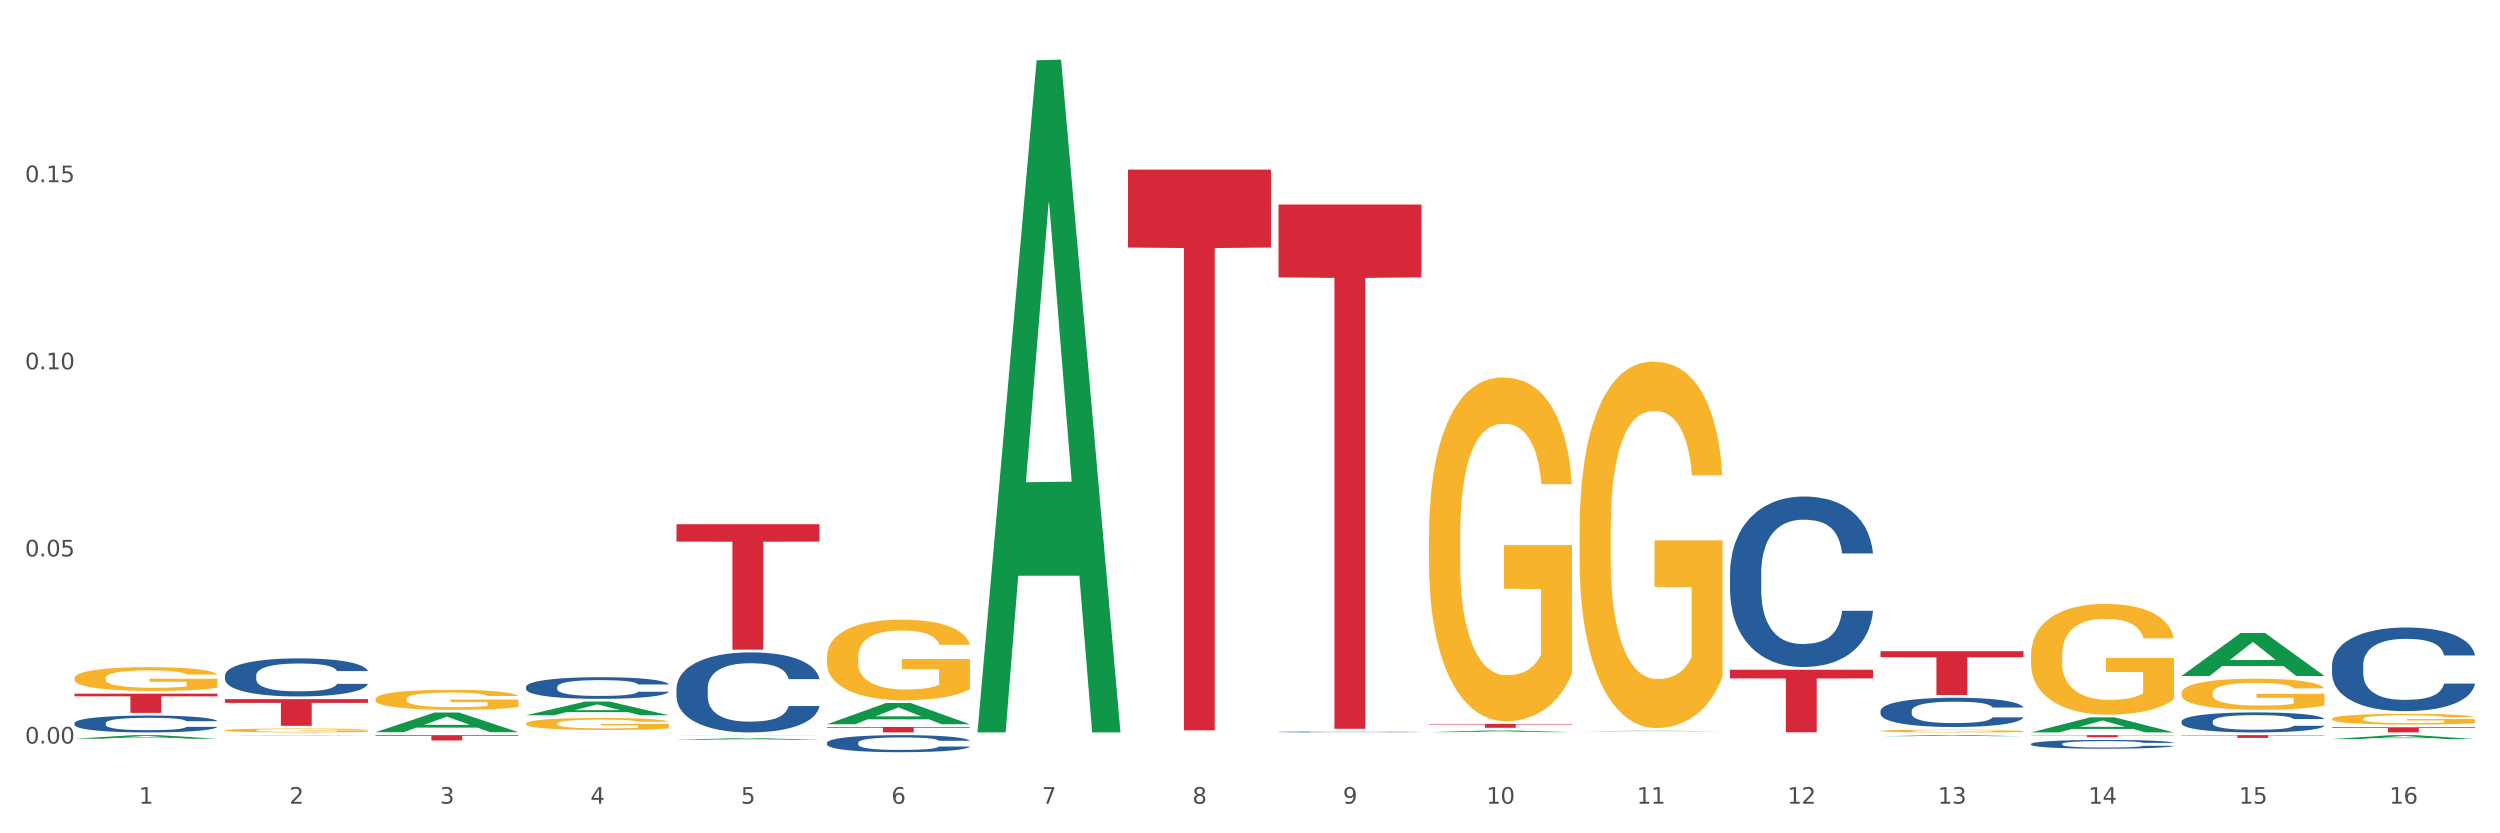 <?xml version="1.0" encoding="utf-8" standalone="no"?>
<!DOCTYPE svg PUBLIC "-//W3C//DTD SVG 1.1//EN"
  "http://www.w3.org/Graphics/SVG/1.1/DTD/svg11.dtd">
<svg xmlns:xlink="http://www.w3.org/1999/xlink" width="1080pt" height="360pt" viewBox="0 0 1080 360" xmlns="http://www.w3.org/2000/svg" version="1.1">
 <rect x="0" y="0" width="1080" height="360" fill="#333333" stroke="none"/>
 <defs>
  <style type="text/css">*{stroke-linejoin: round; stroke-linecap: butt}</style>
 </defs>
 <g id="figure_1">
  <g id="patch_1">
   <path d="M 0 360 
L 1080 360 
L 1080 0 
L 0 0 
z
" style="fill: #ffffff; stroke: #ffffff; stroke-linejoin: miter"/>
  </g>
  <g id="axes_1">
   <g id="matplotlib.axis_1">
    <g id="xtick_1">
     <g id="text_1">
      <!-- 1 -->
      <g style="fill: #4d4d4d" transform="translate(60.004 347.204) scale(0.096 -0.096)">
       <defs>
        <path id="DejaVuSans-31" d="M 794 531 
L 1825 531 
L 1825 4091 
L 703 3866 
L 703 4441 
L 1819 4666 
L 2450 4666 
L 2450 531 
L 3481 531 
L 3481 0 
L 794 0 
L 794 531 
z
" transform="scale(0.016)"/>
       </defs>
       <use xlink:href="#DejaVuSans-31"/>
      </g>
     </g>
    </g>
    <g id="xtick_2">
     <g id="text_2">
      <!-- 2 -->
      <g style="fill: #4d4d4d" transform="translate(125.021 347.204) scale(0.096 -0.096)">
       <defs>
        <path id="DejaVuSans-32" d="M 1228 531 
L 3431 531 
L 3431 0 
L 469 0 
L 469 531 
Q 828 903 1448 1529 
Q 2069 2156 2228 2338 
Q 2531 2678 2651 2914 
Q 2772 3150 2772 3378 
Q 2772 3750 2511 3984 
Q 2250 4219 1831 4219 
Q 1534 4219 1204 4116 
Q 875 4013 500 3803 
L 500 4441 
Q 881 4594 1212 4672 
Q 1544 4750 1819 4750 
Q 2544 4750 2975 4387 
Q 3406 4025 3406 3419 
Q 3406 3131 3298 2873 
Q 3191 2616 2906 2266 
Q 2828 2175 2409 1742 
Q 1991 1309 1228 531 
z
" transform="scale(0.016)"/>
       </defs>
       <use xlink:href="#DejaVuSans-32"/>
      </g>
     </g>
    </g>
    <g id="xtick_3">
     <g id="text_3">
      <!-- 3 -->
      <g style="fill: #4d4d4d" transform="translate(190.039 347.204) scale(0.096 -0.096)">
       <defs>
        <path id="DejaVuSans-33" d="M 2597 2516 
Q 3050 2419 3304 2112 
Q 3559 1806 3559 1356 
Q 3559 666 3084 287 
Q 2609 -91 1734 -91 
Q 1441 -91 1130 -33 
Q 819 25 488 141 
L 488 750 
Q 750 597 1062 519 
Q 1375 441 1716 441 
Q 2309 441 2620 675 
Q 2931 909 2931 1356 
Q 2931 1769 2642 2001 
Q 2353 2234 1838 2234 
L 1294 2234 
L 1294 2753 
L 1863 2753 
Q 2328 2753 2575 2939 
Q 2822 3125 2822 3475 
Q 2822 3834 2567 4026 
Q 2313 4219 1838 4219 
Q 1578 4219 1281 4162 
Q 984 4106 628 3988 
L 628 4550 
Q 988 4650 1302 4700 
Q 1616 4750 1894 4750 
Q 2613 4750 3031 4423 
Q 3450 4097 3450 3541 
Q 3450 3153 3228 2886 
Q 3006 2619 2597 2516 
z
" transform="scale(0.016)"/>
       </defs>
       <use xlink:href="#DejaVuSans-33"/>
      </g>
     </g>
    </g>
    <g id="xtick_4">
     <g id="text_4">
      <!-- 4 -->
      <g style="fill: #4d4d4d" transform="translate(255.056 347.204) scale(0.096 -0.096)">
       <defs>
        <path id="DejaVuSans-34" d="M 2419 4116 
L 825 1625 
L 2419 1625 
L 2419 4116 
z
M 2253 4666 
L 3047 4666 
L 3047 1625 
L 3713 1625 
L 3713 1100 
L 3047 1100 
L 3047 0 
L 2419 0 
L 2419 1100 
L 313 1100 
L 313 1709 
L 2253 4666 
z
" transform="scale(0.016)"/>
       </defs>
       <use xlink:href="#DejaVuSans-34"/>
      </g>
     </g>
    </g>
    <g id="xtick_5">
     <g id="text_5">
      <!-- 5 -->
      <g style="fill: #4d4d4d" transform="translate(320.073 347.204) scale(0.096 -0.096)">
       <defs>
        <path id="DejaVuSans-35" d="M 691 4666 
L 3169 4666 
L 3169 4134 
L 1269 4134 
L 1269 2991 
Q 1406 3038 1543 3061 
Q 1681 3084 1819 3084 
Q 2600 3084 3056 2656 
Q 3513 2228 3513 1497 
Q 3513 744 3044 326 
Q 2575 -91 1722 -91 
Q 1428 -91 1123 -41 
Q 819 9 494 109 
L 494 744 
Q 775 591 1075 516 
Q 1375 441 1709 441 
Q 2250 441 2565 725 
Q 2881 1009 2881 1497 
Q 2881 1984 2565 2268 
Q 2250 2553 1709 2553 
Q 1456 2553 1204 2497 
Q 953 2441 691 2322 
L 691 4666 
z
" transform="scale(0.016)"/>
       </defs>
       <use xlink:href="#DejaVuSans-35"/>
      </g>
     </g>
    </g>
    <g id="xtick_6">
     <g id="text_6">
      <!-- 6 -->
      <g style="fill: #4d4d4d" transform="translate(385.09 347.204) scale(0.096 -0.096)">
       <defs>
        <path id="DejaVuSans-36" d="M 2113 2584 
Q 1688 2584 1439 2293 
Q 1191 2003 1191 1497 
Q 1191 994 1439 701 
Q 1688 409 2113 409 
Q 2538 409 2786 701 
Q 3034 994 3034 1497 
Q 3034 2003 2786 2293 
Q 2538 2584 2113 2584 
z
M 3366 4563 
L 3366 3988 
Q 3128 4100 2886 4159 
Q 2644 4219 2406 4219 
Q 1781 4219 1451 3797 
Q 1122 3375 1075 2522 
Q 1259 2794 1537 2939 
Q 1816 3084 2150 3084 
Q 2853 3084 3261 2657 
Q 3669 2231 3669 1497 
Q 3669 778 3244 343 
Q 2819 -91 2113 -91 
Q 1303 -91 875 529 
Q 447 1150 447 2328 
Q 447 3434 972 4092 
Q 1497 4750 2381 4750 
Q 2619 4750 2861 4703 
Q 3103 4656 3366 4563 
z
" transform="scale(0.016)"/>
       </defs>
       <use xlink:href="#DejaVuSans-36"/>
      </g>
     </g>
    </g>
    <g id="xtick_7">
     <g id="text_7">
      <!-- 7 -->
      <g style="fill: #4d4d4d" transform="translate(450.108 347.204) scale(0.096 -0.096)">
       <defs>
        <path id="DejaVuSans-37" d="M 525 4666 
L 3525 4666 
L 3525 4397 
L 1831 0 
L 1172 0 
L 2766 4134 
L 525 4134 
L 525 4666 
z
" transform="scale(0.016)"/>
       </defs>
       <use xlink:href="#DejaVuSans-37"/>
      </g>
     </g>
    </g>
    <g id="xtick_8">
     <g id="text_8">
      <!-- 8 -->
      <g style="fill: #4d4d4d" transform="translate(515.125 347.204) scale(0.096 -0.096)">
       <defs>
        <path id="DejaVuSans-38" d="M 2034 2216 
Q 1584 2216 1326 1975 
Q 1069 1734 1069 1313 
Q 1069 891 1326 650 
Q 1584 409 2034 409 
Q 2484 409 2743 651 
Q 3003 894 3003 1313 
Q 3003 1734 2745 1975 
Q 2488 2216 2034 2216 
z
M 1403 2484 
Q 997 2584 770 2862 
Q 544 3141 544 3541 
Q 544 4100 942 4425 
Q 1341 4750 2034 4750 
Q 2731 4750 3128 4425 
Q 3525 4100 3525 3541 
Q 3525 3141 3298 2862 
Q 3072 2584 2669 2484 
Q 3125 2378 3379 2068 
Q 3634 1759 3634 1313 
Q 3634 634 3220 271 
Q 2806 -91 2034 -91 
Q 1263 -91 848 271 
Q 434 634 434 1313 
Q 434 1759 690 2068 
Q 947 2378 1403 2484 
z
M 1172 3481 
Q 1172 3119 1398 2916 
Q 1625 2713 2034 2713 
Q 2441 2713 2670 2916 
Q 2900 3119 2900 3481 
Q 2900 3844 2670 4047 
Q 2441 4250 2034 4250 
Q 1625 4250 1398 4047 
Q 1172 3844 1172 3481 
z
" transform="scale(0.016)"/>
       </defs>
       <use xlink:href="#DejaVuSans-38"/>
      </g>
     </g>
    </g>
    <g id="xtick_9">
     <g id="text_9">
      <!-- 9 -->
      <g style="fill: #4d4d4d" transform="translate(580.142 347.204) scale(0.096 -0.096)">
       <defs>
        <path id="DejaVuSans-39" d="M 703 97 
L 703 672 
Q 941 559 1184 500 
Q 1428 441 1663 441 
Q 2288 441 2617 861 
Q 2947 1281 2994 2138 
Q 2813 1869 2534 1725 
Q 2256 1581 1919 1581 
Q 1219 1581 811 2004 
Q 403 2428 403 3163 
Q 403 3881 828 4315 
Q 1253 4750 1959 4750 
Q 2769 4750 3195 4129 
Q 3622 3509 3622 2328 
Q 3622 1225 3098 567 
Q 2575 -91 1691 -91 
Q 1453 -91 1209 -44 
Q 966 3 703 97 
z
M 1959 2075 
Q 2384 2075 2632 2365 
Q 2881 2656 2881 3163 
Q 2881 3666 2632 3958 
Q 2384 4250 1959 4250 
Q 1534 4250 1286 3958 
Q 1038 3666 1038 3163 
Q 1038 2656 1286 2365 
Q 1534 2075 1959 2075 
z
" transform="scale(0.016)"/>
       </defs>
       <use xlink:href="#DejaVuSans-39"/>
      </g>
     </g>
    </g>
    <g id="xtick_10">
     <g id="text_10">
      <!-- 10 -->
      <g style="fill: #4d4d4d" transform="translate(642.105 347.204) scale(0.096 -0.096)">
       <defs>
        <path id="DejaVuSans-30" d="M 2034 4250 
Q 1547 4250 1301 3770 
Q 1056 3291 1056 2328 
Q 1056 1369 1301 889 
Q 1547 409 2034 409 
Q 2525 409 2770 889 
Q 3016 1369 3016 2328 
Q 3016 3291 2770 3770 
Q 2525 4250 2034 4250 
z
M 2034 4750 
Q 2819 4750 3233 4129 
Q 3647 3509 3647 2328 
Q 3647 1150 3233 529 
Q 2819 -91 2034 -91 
Q 1250 -91 836 529 
Q 422 1150 422 2328 
Q 422 3509 836 4129 
Q 1250 4750 2034 4750 
z
" transform="scale(0.016)"/>
       </defs>
       <use xlink:href="#DejaVuSans-31"/>
       <use xlink:href="#DejaVuSans-30" transform="translate(63.623 0)"/>
      </g>
     </g>
    </g>
    <g id="xtick_11">
     <g id="text_11">
      <!-- 11 -->
      <g style="fill: #4d4d4d" transform="translate(707.123 347.204) scale(0.096 -0.096)">
       <use xlink:href="#DejaVuSans-31"/>
       <use xlink:href="#DejaVuSans-31" transform="translate(63.623 0)"/>
      </g>
     </g>
    </g>
    <g id="xtick_12">
     <g id="text_12">
      <!-- 12 -->
      <g style="fill: #4d4d4d" transform="translate(772.14 347.204) scale(0.096 -0.096)">
       <use xlink:href="#DejaVuSans-31"/>
       <use xlink:href="#DejaVuSans-32" transform="translate(63.623 0)"/>
      </g>
     </g>
    </g>
    <g id="xtick_13">
     <g id="text_13">
      <!-- 13 -->
      <g style="fill: #4d4d4d" transform="translate(837.157 347.204) scale(0.096 -0.096)">
       <use xlink:href="#DejaVuSans-31"/>
       <use xlink:href="#DejaVuSans-33" transform="translate(63.623 0)"/>
      </g>
     </g>
    </g>
    <g id="xtick_14">
     <g id="text_14">
      <!-- 14 -->
      <g style="fill: #4d4d4d" transform="translate(902.174 347.204) scale(0.096 -0.096)">
       <use xlink:href="#DejaVuSans-31"/>
       <use xlink:href="#DejaVuSans-34" transform="translate(63.623 0)"/>
      </g>
     </g>
    </g>
    <g id="xtick_15">
     <g id="text_15">
      <!-- 15 -->
      <g style="fill: #4d4d4d" transform="translate(967.192 347.204) scale(0.096 -0.096)">
       <use xlink:href="#DejaVuSans-31"/>
       <use xlink:href="#DejaVuSans-35" transform="translate(63.623 0)"/>
      </g>
     </g>
    </g>
    <g id="xtick_16">
     <g id="text_16">
      <!-- 16 -->
      <g style="fill: #4d4d4d" transform="translate(1032.209 347.204) scale(0.096 -0.096)">
       <use xlink:href="#DejaVuSans-31"/>
       <use xlink:href="#DejaVuSans-36" transform="translate(63.623 0)"/>
      </g>
     </g>
    </g>
    <g id="xtick_17"/>
    <g id="xtick_18"/>
    <g id="xtick_19"/>
    <g id="xtick_20"/>
    <g id="xtick_21"/>
    <g id="xtick_22"/>
    <g id="xtick_23"/>
    <g id="xtick_24"/>
    <g id="xtick_25"/>
    <g id="xtick_26"/>
    <g id="xtick_27"/>
    <g id="xtick_28"/>
    <g id="xtick_29"/>
    <g id="xtick_30"/>
    <g id="xtick_31"/>
   </g>
   <g id="matplotlib.axis_2">
    <g id="ytick_1">
     <g id="text_17">
      <!-- 0.00 -->
      <g style="fill: #4d4d4d" transform="translate(10.8 321.218) scale(0.096 -0.096)">
       <defs>
        <path id="DejaVuSans-2e" d="M 684 794 
L 1344 794 
L 1344 0 
L 684 0 
L 684 794 
z
" transform="scale(0.016)"/>
       </defs>
       <use xlink:href="#DejaVuSans-30"/>
       <use xlink:href="#DejaVuSans-2e" transform="translate(63.623 0)"/>
       <use xlink:href="#DejaVuSans-30" transform="translate(95.41 0)"/>
       <use xlink:href="#DejaVuSans-30" transform="translate(159.033 0)"/>
      </g>
     </g>
    </g>
    <g id="ytick_2">
     <g id="text_18">
      <!-- 0.05 -->
      <g style="fill: #4d4d4d" transform="translate(10.8 240.382) scale(0.096 -0.096)">
       <use xlink:href="#DejaVuSans-30"/>
       <use xlink:href="#DejaVuSans-2e" transform="translate(63.623 0)"/>
       <use xlink:href="#DejaVuSans-30" transform="translate(95.41 0)"/>
       <use xlink:href="#DejaVuSans-35" transform="translate(159.033 0)"/>
      </g>
     </g>
    </g>
    <g id="ytick_3">
     <g id="text_19">
      <!-- 0.10 -->
      <g style="fill: #4d4d4d" transform="translate(10.8 159.545) scale(0.096 -0.096)">
       <use xlink:href="#DejaVuSans-30"/>
       <use xlink:href="#DejaVuSans-2e" transform="translate(63.623 0)"/>
       <use xlink:href="#DejaVuSans-31" transform="translate(95.41 0)"/>
       <use xlink:href="#DejaVuSans-30" transform="translate(159.033 0)"/>
      </g>
     </g>
    </g>
    <g id="ytick_4">
     <g id="text_20">
      <!-- 0.15 -->
      <g style="fill: #4d4d4d" transform="translate(10.8 78.708) scale(0.096 -0.096)">
       <use xlink:href="#DejaVuSans-30"/>
       <use xlink:href="#DejaVuSans-2e" transform="translate(63.623 0)"/>
       <use xlink:href="#DejaVuSans-31" transform="translate(95.41 0)"/>
       <use xlink:href="#DejaVuSans-35" transform="translate(159.033 0)"/>
      </g>
     </g>
    </g>
    <g id="ytick_5"/>
    <g id="ytick_6"/>
    <g id="ytick_7"/>
    <g id="ytick_8"/>
   </g>
   <g id="PolyCollection_1">
    <path d="M 32.175 319.124 
L 32.239 319.123 
L 57.709 317.573 
L 68.28 317.571 
L 93.941 319.127 
L 81.715 319.127 
L 76.176 318.765 
L 49.877 318.765 
L 49.686 318.771 
L 44.337 319.127 
L 32.175 319.127 
L 32.175 319.124 
L 53.188 318.549 
L 72.864 318.547 
L 63.122 317.903 
L 62.995 317.9 
L 62.867 317.904 
L 53.125 318.547 
L 53.188 318.549 
L 32.175 319.124 
z
" clip-path="url(#p25177d62d8)" style="fill: #109648"/>
    <path d="M 97.192 317.715 
L 97.256 317.715 
L 122.727 317.571 
L 133.297 317.571 
L 158.959 317.715 
L 146.733 317.715 
L 141.193 317.682 
L 114.894 317.682 
L 114.703 317.682 
L 109.354 317.715 
L 97.192 317.715 
L 97.192 317.715 
L 118.206 317.662 
L 137.882 317.662 
L 128.139 317.602 
L 128.012 317.602 
L 127.884 317.602 
L 118.142 317.662 
L 118.206 317.662 
L 97.192 317.715 
z
" clip-path="url(#p25177d62d8)" style="fill: #109648"/>
    <path d="M 812.382 281.315 
L 874.148 281.315 
L 874.148 283.946 
L 849.852 283.964 
L 849.852 300.25 
L 836.532 300.25 
L 836.532 283.964 
L 812.382 283.946 
L 812.382 281.333 
L 812.382 281.315 
z
" clip-path="url(#p25177d62d8)" style="fill: #d62839"/>
    <path d="M 357.261 314.05 
L 419.028 314.05 
L 419.028 314.377 
L 394.731 314.379 
L 394.731 316.404 
L 381.412 316.404 
L 381.412 314.379 
L 357.261 314.377 
L 357.261 314.052 
L 357.261 314.05 
z
" clip-path="url(#p25177d62d8)" style="fill: #d62839"/>
    <path d="M 877.399 317.571 
L 939.166 317.571 
L 939.166 317.699 
L 914.869 317.7 
L 914.869 318.494 
L 901.549 318.494 
L 901.549 317.7 
L 877.399 317.699 
L 877.399 317.572 
L 877.399 317.571 
z
" clip-path="url(#p25177d62d8)" style="fill: #d62839"/>
    <path d="M 487.296 73.266 
L 549.062 73.266 
L 549.062 106.93 
L 524.765 107.158 
L 524.765 315.51 
L 511.446 315.51 
L 511.446 107.158 
L 487.296 106.93 
L 487.296 73.494 
L 487.296 73.266 
z
" clip-path="url(#p25177d62d8)" style="fill: #d62839"/>
    <path d="M 747.365 289.318 
L 809.131 289.318 
L 809.131 293.072 
L 784.834 293.097 
L 784.834 316.33 
L 771.515 316.33 
L 771.515 293.097 
L 747.365 293.072 
L 747.365 289.343 
L 747.365 289.318 
z
" clip-path="url(#p25177d62d8)" style="fill: #d62839"/>
    <path d="M 942.416 317.571 
L 1004.183 317.571 
L 1004.183 317.739 
L 979.886 317.74 
L 979.886 318.776 
L 966.567 318.776 
L 966.567 317.74 
L 942.416 317.739 
L 942.416 317.572 
L 942.416 317.571 
z
" clip-path="url(#p25177d62d8)" style="fill: #d62839"/>
    <path d="M 97.192 302.03 
L 158.959 302.03 
L 158.959 303.63 
L 134.662 303.641 
L 134.662 313.544 
L 121.343 313.544 
L 121.343 303.641 
L 97.192 303.63 
L 97.192 302.041 
L 97.192 302.03 
z
" clip-path="url(#p25177d62d8)" style="fill: #d62839"/>
    <path d="M 32.175 299.652 
L 93.941 299.652 
L 93.941 300.805 
L 69.645 300.812 
L 69.645 307.945 
L 56.325 307.945 
L 56.325 300.812 
L 32.175 300.805 
L 32.175 299.66 
L 32.175 299.652 
z
" clip-path="url(#p25177d62d8)" style="fill: #d62839"/>
    <path d="M 162.209 317.571 
L 223.976 317.571 
L 223.976 317.891 
L 199.679 317.893 
L 199.679 319.873 
L 186.36 319.873 
L 186.36 317.893 
L 162.209 317.891 
L 162.209 317.573 
L 162.209 317.571 
z
" clip-path="url(#p25177d62d8)" style="fill: #d62839"/>
    <path d="M 162.209 316.295 
L 162.273 316.287 
L 187.744 307.81 
L 198.314 307.802 
L 223.976 316.311 
L 211.75 316.311 
L 206.21 314.329 
L 179.912 314.329 
L 179.721 314.361 
L 174.372 316.311 
L 162.209 316.311 
L 162.209 316.295 
L 183.223 313.147 
L 202.899 313.139 
L 193.156 309.615 
L 193.029 309.599 
L 192.902 309.623 
L 183.159 313.139 
L 183.223 313.147 
L 162.209 316.295 
z
" clip-path="url(#p25177d62d8)" style="fill: #109648"/>
    <path d="M 1007.434 314.191 
L 1069.2 314.191 
L 1069.2 314.499 
L 1044.903 314.501 
L 1044.903 316.404 
L 1031.584 316.404 
L 1031.584 314.501 
L 1007.434 314.499 
L 1007.434 314.193 
L 1007.434 314.191 
z
" clip-path="url(#p25177d62d8)" style="fill: #d62839"/>
    <path d="M 617.33 312.747 
L 679.097 312.747 
L 679.097 312.977 
L 654.8 312.978 
L 654.8 314.399 
L 641.481 314.399 
L 641.481 312.978 
L 617.33 312.977 
L 617.33 312.749 
L 617.33 312.747 
z
" clip-path="url(#p25177d62d8)" style="fill: #d62839"/>
    <path d="M 552.313 88.358 
L 614.079 88.358 
L 614.079 119.833 
L 589.783 120.045 
L 589.783 314.849 
L 576.463 314.849 
L 576.463 120.045 
L 552.313 119.833 
L 552.313 88.57 
L 552.313 88.358 
z
" clip-path="url(#p25177d62d8)" style="fill: #d62839"/>
    <path d="M 292.244 226.447 
L 354.01 226.447 
L 354.01 233.981 
L 329.714 234.032 
L 329.714 280.658 
L 316.394 280.658 
L 316.394 234.032 
L 292.244 233.981 
L 292.244 226.498 
L 292.244 226.447 
z
" clip-path="url(#p25177d62d8)" style="fill: #d62839"/>
    <path d="M 877.399 283.006 
L 877.472 282.962 
L 877.472 281.39 
L 877.618 280.036 
L 878.347 276.761 
L 879.441 274.054 
L 880.243 272.613 
L 881.045 271.434 
L 881.993 270.255 
L 883.16 269.032 
L 885.275 267.242 
L 886.588 266.324 
L 888.192 265.364 
L 891.109 263.966 
L 893.224 263.18 
L 895.411 262.525 
L 898.985 261.739 
L 901.318 261.39 
L 903.798 261.128 
L 906.787 260.953 
L 909.048 260.91 
L 914.007 261.041 
L 918.236 261.434 
L 920.278 261.739 
L 922.904 262.263 
L 924.289 262.613 
L 926.55 263.311 
L 928.883 264.228 
L 930.488 265.014 
L 932.894 266.499 
L 934.717 267.984 
L 936.394 269.818 
L 937.27 271.084 
L 937.926 272.263 
L 938.509 273.617 
L 939.093 275.757 
L 925.966 275.757 
L 925.456 274.228 
L 924.654 272.787 
L 923.487 271.39 
L 922.466 270.517 
L 920.716 269.425 
L 919.111 268.726 
L 917.434 268.202 
L 915.392 267.766 
L 913.788 267.547 
L 911.527 267.373 
L 907.079 267.416 
L 904.089 267.766 
L 902.047 268.202 
L 900.735 268.595 
L 899.568 269.032 
L 898.255 269.643 
L 896.724 270.56 
L 895.63 271.39 
L 894.536 272.438 
L 893.661 273.486 
L 892.859 274.709 
L 892.203 276.019 
L 891.692 277.372 
L 891.255 279.032 
L 890.89 281.783 
L 890.89 287.765 
L 891.036 289.119 
L 891.4 290.909 
L 891.838 292.263 
L 892.567 293.879 
L 893.224 294.971 
L 894.463 296.543 
L 895.849 297.853 
L 896.943 298.682 
L 898.037 299.381 
L 899.933 300.342 
L 902.047 301.128 
L 903.87 301.608 
L 906.35 302.045 
L 908.027 302.219 
L 909.486 302.307 
L 913.059 302.307 
L 915.611 302.176 
L 918.455 301.87 
L 920.643 301.477 
L 922.466 300.997 
L 924.508 300.211 
L 925.82 299.468 
L 925.82 290.342 
L 909.777 290.298 
L 909.777 284.228 
L 939.166 284.228 
L 939.166 302.045 
L 937.926 302.962 
L 936.54 303.791 
L 935.082 304.534 
L 932.894 305.451 
L 930.269 306.324 
L 927.935 306.936 
L 925.456 307.46 
L 922.539 307.94 
L 918.747 308.377 
L 916.413 308.551 
L 913.496 308.682 
L 910.069 308.726 
L 907.079 308.639 
L 904.162 308.42 
L 901.099 308.027 
L 898.109 307.46 
L 895.849 306.892 
L 893.588 306.193 
L 891.182 305.276 
L 889.286 304.403 
L 887.827 303.617 
L 886.223 302.612 
L 884.473 301.302 
L 883.16 300.123 
L 881.993 298.901 
L 880.754 297.329 
L 879.879 295.975 
L 879.003 294.272 
L 878.493 293.006 
L 877.91 291.04 
L 877.472 288.289 
L 877.399 283.006 
z
" clip-path="url(#p25177d62d8)" style="fill: #f7b32b"/>
    <path d="M 1007.434 310.526 
L 1007.507 310.522 
L 1007.507 310.369 
L 1007.652 310.238 
L 1008.382 309.92 
L 1009.475 309.657 
L 1010.278 309.517 
L 1011.08 309.403 
L 1012.028 309.288 
L 1013.195 309.169 
L 1015.309 308.996 
L 1016.622 308.907 
L 1018.226 308.813 
L 1021.143 308.678 
L 1023.258 308.601 
L 1025.446 308.538 
L 1029.019 308.461 
L 1031.353 308.427 
L 1033.832 308.402 
L 1036.822 308.385 
L 1039.083 308.381 
L 1044.041 308.393 
L 1048.271 308.432 
L 1050.313 308.461 
L 1052.938 308.512 
L 1054.324 308.546 
L 1056.584 308.614 
L 1058.918 308.703 
L 1060.522 308.779 
L 1062.929 308.924 
L 1064.752 309.068 
L 1066.429 309.246 
L 1067.304 309.369 
L 1067.96 309.483 
L 1068.544 309.615 
L 1069.127 309.822 
L 1056.001 309.822 
L 1055.49 309.674 
L 1054.688 309.534 
L 1053.521 309.398 
L 1052.5 309.314 
L 1050.75 309.208 
L 1049.146 309.14 
L 1047.469 309.089 
L 1045.427 309.046 
L 1043.823 309.025 
L 1041.562 309.008 
L 1037.114 309.013 
L 1034.124 309.046 
L 1032.082 309.089 
L 1030.769 309.127 
L 1029.602 309.169 
L 1028.29 309.229 
L 1026.758 309.318 
L 1025.665 309.398 
L 1024.571 309.5 
L 1023.696 309.602 
L 1022.893 309.721 
L 1022.237 309.848 
L 1021.727 309.979 
L 1021.289 310.141 
L 1020.925 310.408 
L 1020.925 310.989 
L 1021.07 311.12 
L 1021.435 311.294 
L 1021.873 311.425 
L 1022.602 311.582 
L 1023.258 311.688 
L 1024.498 311.841 
L 1025.883 311.968 
L 1026.977 312.049 
L 1028.071 312.117 
L 1029.967 312.21 
L 1032.082 312.286 
L 1033.905 312.333 
L 1036.384 312.375 
L 1038.062 312.392 
L 1039.52 312.401 
L 1043.093 312.401 
L 1045.646 312.388 
L 1048.49 312.358 
L 1050.677 312.32 
L 1052.5 312.273 
L 1054.542 312.197 
L 1055.855 312.125 
L 1055.855 311.239 
L 1039.812 311.235 
L 1039.812 310.645 
L 1069.2 310.645 
L 1069.2 312.375 
L 1067.96 312.464 
L 1066.575 312.545 
L 1065.116 312.617 
L 1062.929 312.706 
L 1060.303 312.791 
L 1057.97 312.85 
L 1055.49 312.901 
L 1052.573 312.948 
L 1048.781 312.99 
L 1046.448 313.007 
L 1043.531 313.02 
L 1040.103 313.024 
L 1037.114 313.015 
L 1034.197 312.994 
L 1031.134 312.956 
L 1028.144 312.901 
L 1025.883 312.846 
L 1023.623 312.778 
L 1021.216 312.689 
L 1019.32 312.604 
L 1017.862 312.528 
L 1016.257 312.43 
L 1014.507 312.303 
L 1013.195 312.189 
L 1012.028 312.07 
L 1010.788 311.917 
L 1009.913 311.786 
L 1009.038 311.62 
L 1008.527 311.497 
L 1007.944 311.307 
L 1007.507 311.039 
L 1007.434 310.526 
z
" clip-path="url(#p25177d62d8)" style="fill: #f7b32b"/>
    <path d="M 97.192 315.494 
L 97.265 315.492 
L 97.265 315.436 
L 97.411 315.389 
L 98.14 315.273 
L 99.234 315.177 
L 100.036 315.126 
L 100.838 315.084 
L 101.786 315.042 
L 102.953 314.999 
L 105.068 314.936 
L 106.381 314.903 
L 107.985 314.869 
L 110.902 314.82 
L 113.017 314.792 
L 115.204 314.769 
L 118.778 314.741 
L 121.111 314.729 
L 123.591 314.719 
L 126.58 314.713 
L 128.841 314.712 
L 133.8 314.716 
L 138.03 314.73 
L 140.071 314.741 
L 142.697 314.76 
L 144.082 314.772 
L 146.343 314.797 
L 148.676 314.829 
L 150.281 314.857 
L 152.687 314.909 
L 154.51 314.962 
L 156.188 315.027 
L 157.063 315.072 
L 157.719 315.113 
L 158.302 315.161 
L 158.886 315.237 
L 145.759 315.237 
L 145.249 315.183 
L 144.447 315.132 
L 143.28 315.083 
L 142.259 315.052 
L 140.509 315.013 
L 138.905 314.988 
L 137.227 314.97 
L 135.185 314.954 
L 133.581 314.947 
L 131.321 314.94 
L 126.872 314.942 
L 123.882 314.954 
L 121.84 314.97 
L 120.528 314.984 
L 119.361 314.999 
L 118.048 315.021 
L 116.517 315.053 
L 115.423 315.083 
L 114.329 315.12 
L 113.454 315.157 
L 112.652 315.2 
L 111.996 315.246 
L 111.485 315.294 
L 111.048 315.353 
L 110.683 315.45 
L 110.683 315.662 
L 110.829 315.71 
L 111.194 315.773 
L 111.631 315.821 
L 112.36 315.878 
L 113.017 315.917 
L 114.256 315.973 
L 115.642 316.019 
L 116.736 316.048 
L 117.83 316.073 
L 119.726 316.107 
L 121.84 316.135 
L 123.664 316.152 
L 126.143 316.167 
L 127.82 316.174 
L 129.279 316.177 
L 132.852 316.177 
L 135.404 316.172 
L 138.248 316.161 
L 140.436 316.147 
L 142.259 316.13 
L 144.301 316.103 
L 145.614 316.076 
L 145.614 315.753 
L 129.57 315.752 
L 129.57 315.537 
L 158.959 315.537 
L 158.959 316.167 
L 157.719 316.2 
L 156.333 316.229 
L 154.875 316.256 
L 152.687 316.288 
L 150.062 316.319 
L 147.728 316.341 
L 145.249 316.359 
L 142.332 316.376 
L 138.54 316.392 
L 136.206 316.398 
L 133.289 316.402 
L 129.862 316.404 
L 126.872 316.401 
L 123.955 316.393 
L 120.892 316.379 
L 117.903 316.359 
L 115.642 316.339 
L 113.381 316.314 
L 110.975 316.282 
L 109.079 316.251 
L 107.62 316.223 
L 106.016 316.188 
L 104.266 316.141 
L 102.953 316.099 
L 101.786 316.056 
L 100.547 316.001 
L 99.672 315.953 
L 98.797 315.892 
L 98.286 315.848 
L 97.703 315.778 
L 97.265 315.681 
L 97.192 315.494 
z
" clip-path="url(#p25177d62d8)" style="fill: #f7b32b"/>
    <path d="M 32.175 292.964 
L 32.248 292.955 
L 32.248 292.617 
L 32.394 292.327 
L 33.123 291.624 
L 34.217 291.043 
L 35.019 290.733 
L 35.821 290.48 
L 36.769 290.227 
L 37.936 289.965 
L 40.051 289.581 
L 41.363 289.384 
L 42.968 289.178 
L 45.885 288.878 
L 47.999 288.709 
L 50.187 288.568 
L 53.76 288.4 
L 56.094 288.325 
L 58.573 288.268 
L 61.563 288.231 
L 63.824 288.222 
L 68.783 288.25 
L 73.012 288.334 
L 75.054 288.4 
L 77.679 288.512 
L 79.065 288.587 
L 81.326 288.737 
L 83.659 288.934 
L 85.263 289.103 
L 87.67 289.421 
L 89.493 289.74 
L 91.17 290.134 
L 92.045 290.405 
L 92.702 290.659 
L 93.285 290.949 
L 93.868 291.408 
L 80.742 291.408 
L 80.232 291.08 
L 79.43 290.771 
L 78.263 290.471 
L 77.242 290.284 
L 75.492 290.049 
L 73.887 289.899 
L 72.21 289.787 
L 70.168 289.693 
L 68.564 289.646 
L 66.303 289.609 
L 61.855 289.618 
L 58.865 289.693 
L 56.823 289.787 
L 55.511 289.871 
L 54.344 289.965 
L 53.031 290.096 
L 51.5 290.293 
L 50.406 290.471 
L 49.312 290.696 
L 48.437 290.921 
L 47.635 291.183 
L 46.979 291.465 
L 46.468 291.755 
L 46.031 292.111 
L 45.666 292.702 
L 45.666 293.986 
L 45.812 294.277 
L 46.176 294.661 
L 46.614 294.951 
L 47.343 295.298 
L 47.999 295.532 
L 49.239 295.87 
L 50.625 296.151 
L 51.719 296.329 
L 52.812 296.479 
L 54.708 296.685 
L 56.823 296.854 
L 58.646 296.957 
L 61.126 297.051 
L 62.803 297.088 
L 64.261 297.107 
L 67.835 297.107 
L 70.387 297.079 
L 73.231 297.013 
L 75.419 296.929 
L 77.242 296.826 
L 79.284 296.657 
L 80.596 296.498 
L 80.596 294.539 
L 64.553 294.53 
L 64.553 293.227 
L 93.941 293.227 
L 93.941 297.051 
L 92.702 297.248 
L 91.316 297.426 
L 89.858 297.585 
L 87.67 297.782 
L 85.045 297.969 
L 82.711 298.101 
L 80.232 298.213 
L 77.315 298.316 
L 73.523 298.41 
L 71.189 298.448 
L 68.272 298.476 
L 64.845 298.485 
L 61.855 298.466 
L 58.938 298.419 
L 55.875 298.335 
L 52.885 298.213 
L 50.625 298.091 
L 48.364 297.941 
L 45.958 297.745 
L 44.062 297.557 
L 42.603 297.388 
L 40.999 297.173 
L 39.249 296.892 
L 37.936 296.639 
L 36.769 296.376 
L 35.529 296.039 
L 34.654 295.748 
L 33.779 295.383 
L 33.269 295.111 
L 32.685 294.689 
L 32.248 294.098 
L 32.175 292.964 
z
" clip-path="url(#p25177d62d8)" style="fill: #f7b32b"/>
    <path d="M 942.416 299.387 
L 942.489 299.375 
L 942.489 298.934 
L 942.635 298.555 
L 943.364 297.637 
L 944.458 296.878 
L 945.26 296.474 
L 946.063 296.144 
L 947.011 295.813 
L 948.177 295.471 
L 950.292 294.969 
L 951.605 294.712 
L 953.209 294.443 
L 956.126 294.051 
L 958.241 293.831 
L 960.429 293.647 
L 964.002 293.427 
L 966.335 293.329 
L 968.815 293.255 
L 971.805 293.206 
L 974.065 293.194 
L 979.024 293.231 
L 983.254 293.341 
L 985.296 293.427 
L 987.921 293.574 
L 989.306 293.672 
L 991.567 293.867 
L 993.901 294.124 
L 995.505 294.345 
L 997.911 294.761 
L 999.734 295.177 
L 1001.412 295.691 
L 1002.287 296.046 
L 1002.943 296.376 
L 1003.526 296.756 
L 1004.11 297.355 
L 990.984 297.355 
L 990.473 296.927 
L 989.671 296.523 
L 988.504 296.131 
L 987.483 295.887 
L 985.733 295.581 
L 984.129 295.385 
L 982.451 295.238 
L 980.41 295.116 
L 978.805 295.054 
L 976.545 295.005 
L 972.096 295.018 
L 969.106 295.116 
L 967.065 295.238 
L 965.752 295.348 
L 964.585 295.471 
L 963.273 295.642 
L 961.741 295.899 
L 960.647 296.131 
L 959.553 296.425 
L 958.678 296.719 
L 957.876 297.062 
L 957.22 297.429 
L 956.709 297.808 
L 956.272 298.273 
L 955.907 299.044 
L 955.907 300.721 
L 956.053 301.1 
L 956.418 301.602 
L 956.855 301.981 
L 957.585 302.434 
L 958.241 302.74 
L 959.481 303.181 
L 960.866 303.548 
L 961.96 303.78 
L 963.054 303.976 
L 964.95 304.245 
L 967.065 304.466 
L 968.888 304.6 
L 971.367 304.723 
L 973.044 304.772 
L 974.503 304.796 
L 978.076 304.796 
L 980.628 304.759 
L 983.472 304.674 
L 985.66 304.564 
L 987.483 304.429 
L 989.525 304.209 
L 990.838 304.001 
L 990.838 301.443 
L 974.795 301.431 
L 974.795 299.729 
L 1004.183 299.729 
L 1004.183 304.723 
L 1002.943 304.98 
L 1001.558 305.212 
L 1000.099 305.42 
L 997.911 305.677 
L 995.286 305.922 
L 992.953 306.093 
L 990.473 306.24 
L 987.556 306.375 
L 983.764 306.497 
L 981.431 306.546 
L 978.514 306.583 
L 975.086 306.595 
L 972.096 306.571 
L 969.179 306.509 
L 966.117 306.399 
L 963.127 306.24 
L 960.866 306.081 
L 958.605 305.885 
L 956.199 305.628 
L 954.303 305.383 
L 952.844 305.163 
L 951.24 304.882 
L 949.49 304.515 
L 948.177 304.184 
L 947.011 303.841 
L 945.771 303.401 
L 944.896 303.022 
L 944.021 302.544 
L 943.51 302.189 
L 942.927 301.639 
L 942.489 300.868 
L 942.416 299.387 
z
" clip-path="url(#p25177d62d8)" style="fill: #f7b32b"/>
    <path d="M 357.261 283.789 
L 357.334 283.757 
L 357.334 282.612 
L 357.48 281.627 
L 358.209 279.242 
L 359.303 277.271 
L 360.105 276.222 
L 360.907 275.364 
L 361.855 274.505 
L 363.022 273.615 
L 365.137 272.312 
L 366.45 271.644 
L 368.054 270.945 
L 370.971 269.927 
L 373.086 269.355 
L 375.273 268.878 
L 378.847 268.306 
L 381.18 268.052 
L 383.66 267.861 
L 386.649 267.734 
L 388.91 267.702 
L 393.869 267.797 
L 398.098 268.084 
L 400.14 268.306 
L 402.766 268.688 
L 404.151 268.942 
L 406.412 269.451 
L 408.745 270.118 
L 410.35 270.69 
L 412.756 271.771 
L 414.579 272.852 
L 416.256 274.188 
L 417.132 275.109 
L 417.788 275.968 
L 418.371 276.953 
L 418.955 278.511 
L 405.828 278.511 
L 405.318 277.398 
L 404.516 276.349 
L 403.349 275.332 
L 402.328 274.696 
L 400.578 273.901 
L 398.974 273.393 
L 397.296 273.011 
L 395.254 272.693 
L 393.65 272.534 
L 391.39 272.407 
L 386.941 272.439 
L 383.951 272.693 
L 381.909 273.011 
L 380.597 273.297 
L 379.43 273.615 
L 378.117 274.06 
L 376.586 274.728 
L 375.492 275.332 
L 374.398 276.095 
L 373.523 276.858 
L 372.721 277.748 
L 372.065 278.702 
L 371.554 279.687 
L 371.117 280.896 
L 370.752 282.898 
L 370.752 287.254 
L 370.898 288.239 
L 371.263 289.543 
L 371.7 290.528 
L 372.429 291.705 
L 373.086 292.499 
L 374.325 293.644 
L 375.711 294.598 
L 376.805 295.202 
L 377.899 295.71 
L 379.795 296.41 
L 381.909 296.982 
L 383.733 297.332 
L 386.212 297.65 
L 387.889 297.777 
L 389.348 297.84 
L 392.921 297.84 
L 395.473 297.745 
L 398.317 297.523 
L 400.505 297.236 
L 402.328 296.887 
L 404.37 296.314 
L 405.683 295.774 
L 405.683 289.13 
L 389.639 289.098 
L 389.639 284.679 
L 419.028 284.679 
L 419.028 297.65 
L 417.788 298.317 
L 416.402 298.921 
L 414.944 299.462 
L 412.756 300.129 
L 410.131 300.765 
L 407.797 301.21 
L 405.318 301.592 
L 402.401 301.942 
L 398.609 302.259 
L 396.275 302.387 
L 393.358 302.482 
L 389.931 302.514 
L 386.941 302.45 
L 384.024 302.291 
L 380.961 302.005 
L 377.972 301.592 
L 375.711 301.179 
L 373.45 300.67 
L 371.044 300.002 
L 369.148 299.366 
L 367.689 298.794 
L 366.085 298.063 
L 364.335 297.109 
L 363.022 296.251 
L 361.855 295.361 
L 360.616 294.216 
L 359.741 293.231 
L 358.866 291.991 
L 358.355 291.069 
L 357.772 289.638 
L 357.334 287.635 
L 357.261 283.789 
z
" clip-path="url(#p25177d62d8)" style="fill: #f7b32b"/>
    <path d="M 292.244 317.637 
L 292.317 317.637 
L 292.317 317.632 
L 292.463 317.628 
L 293.192 317.618 
L 294.286 317.61 
L 295.088 317.606 
L 295.89 317.602 
L 296.838 317.599 
L 298.005 317.595 
L 300.12 317.59 
L 301.432 317.587 
L 303.037 317.584 
L 305.954 317.58 
L 308.068 317.578 
L 310.256 317.576 
L 313.829 317.574 
L 316.163 317.573 
L 318.642 317.572 
L 321.632 317.571 
L 323.893 317.571 
L 328.852 317.572 
L 333.081 317.573 
L 335.123 317.574 
L 337.748 317.575 
L 339.134 317.576 
L 341.395 317.578 
L 343.728 317.581 
L 345.332 317.583 
L 347.739 317.588 
L 349.562 317.592 
L 351.239 317.598 
L 352.114 317.601 
L 352.771 317.605 
L 353.354 317.609 
L 353.937 317.615 
L 340.811 317.615 
L 340.301 317.611 
L 339.499 317.607 
L 338.332 317.602 
L 337.311 317.6 
L 335.561 317.597 
L 333.956 317.594 
L 332.279 317.593 
L 330.237 317.592 
L 328.633 317.591 
L 326.372 317.59 
L 321.924 317.591 
L 318.934 317.592 
L 316.892 317.593 
L 315.58 317.594 
L 314.413 317.595 
L 313.1 317.597 
L 311.569 317.6 
L 310.475 317.602 
L 309.381 317.605 
L 308.506 317.609 
L 307.704 317.612 
L 307.047 317.616 
L 306.537 317.62 
L 306.099 317.625 
L 305.735 317.633 
L 305.735 317.651 
L 305.881 317.655 
L 306.245 317.661 
L 306.683 317.665 
L 307.412 317.669 
L 308.068 317.673 
L 309.308 317.677 
L 310.694 317.681 
L 311.788 317.684 
L 312.881 317.686 
L 314.777 317.689 
L 316.892 317.691 
L 318.715 317.692 
L 321.195 317.694 
L 322.872 317.694 
L 324.33 317.694 
L 327.904 317.694 
L 330.456 317.694 
L 333.3 317.693 
L 335.488 317.692 
L 337.311 317.691 
L 339.353 317.688 
L 340.665 317.686 
L 340.665 317.659 
L 324.622 317.659 
L 324.622 317.641 
L 354.01 317.641 
L 354.01 317.694 
L 352.771 317.696 
L 351.385 317.699 
L 349.927 317.701 
L 347.739 317.704 
L 345.114 317.706 
L 342.78 317.708 
L 340.301 317.71 
L 337.384 317.711 
L 333.592 317.713 
L 331.258 317.713 
L 328.341 317.713 
L 324.914 317.714 
L 321.924 317.713 
L 319.007 317.713 
L 315.944 317.712 
L 312.954 317.71 
L 310.694 317.708 
L 308.433 317.706 
L 306.027 317.703 
L 304.131 317.701 
L 302.672 317.698 
L 301.068 317.695 
L 299.318 317.691 
L 298.005 317.688 
L 296.838 317.684 
L 295.598 317.68 
L 294.723 317.676 
L 293.848 317.671 
L 293.338 317.667 
L 292.754 317.661 
L 292.317 317.653 
L 292.244 317.637 
z
" clip-path="url(#p25177d62d8)" style="fill: #f7b32b"/>
    <path d="M 227.227 312.567 
L 227.3 312.562 
L 227.3 312.392 
L 227.445 312.245 
L 228.175 311.89 
L 229.269 311.596 
L 230.071 311.44 
L 230.873 311.312 
L 231.821 311.184 
L 232.988 311.051 
L 235.102 310.857 
L 236.415 310.757 
L 238.019 310.653 
L 240.936 310.502 
L 243.051 310.416 
L 245.239 310.345 
L 248.812 310.26 
L 251.146 310.222 
L 253.625 310.194 
L 256.615 310.175 
L 258.876 310.17 
L 263.834 310.184 
L 268.064 310.227 
L 270.106 310.26 
L 272.731 310.317 
L 274.117 310.355 
L 276.377 310.431 
L 278.711 310.53 
L 280.315 310.615 
L 282.722 310.776 
L 284.545 310.937 
L 286.222 311.136 
L 287.097 311.274 
L 287.753 311.402 
L 288.337 311.549 
L 288.92 311.781 
L 275.794 311.781 
L 275.283 311.615 
L 274.481 311.459 
L 273.315 311.307 
L 272.294 311.212 
L 270.543 311.094 
L 268.939 311.018 
L 267.262 310.961 
L 265.22 310.914 
L 263.616 310.89 
L 261.355 310.871 
L 256.907 310.876 
L 253.917 310.914 
L 251.875 310.961 
L 250.562 311.004 
L 249.396 311.051 
L 248.083 311.117 
L 246.552 311.217 
L 245.458 311.307 
L 244.364 311.421 
L 243.489 311.534 
L 242.687 311.667 
L 242.03 311.809 
L 241.52 311.956 
L 241.082 312.136 
L 240.718 312.434 
L 240.718 313.083 
L 240.863 313.23 
L 241.228 313.424 
L 241.666 313.571 
L 242.395 313.747 
L 243.051 313.865 
L 244.291 314.036 
L 245.676 314.178 
L 246.77 314.268 
L 247.864 314.343 
L 249.76 314.448 
L 251.875 314.533 
L 253.698 314.585 
L 256.177 314.632 
L 257.855 314.651 
L 259.313 314.661 
L 262.886 314.661 
L 265.439 314.647 
L 268.283 314.613 
L 270.47 314.571 
L 272.294 314.519 
L 274.335 314.433 
L 275.648 314.353 
L 275.648 313.363 
L 259.605 313.358 
L 259.605 312.7 
L 288.993 312.7 
L 288.993 314.632 
L 287.753 314.732 
L 286.368 314.822 
L 284.909 314.902 
L 282.722 315.002 
L 280.096 315.097 
L 277.763 315.163 
L 275.283 315.22 
L 272.366 315.272 
L 268.574 315.319 
L 266.241 315.338 
L 263.324 315.352 
L 259.897 315.357 
L 256.907 315.348 
L 253.99 315.324 
L 250.927 315.281 
L 247.937 315.22 
L 245.676 315.158 
L 243.416 315.082 
L 241.009 314.983 
L 239.113 314.888 
L 237.655 314.803 
L 236.05 314.694 
L 234.3 314.552 
L 232.988 314.424 
L 231.821 314.291 
L 230.581 314.121 
L 229.706 313.974 
L 228.831 313.789 
L 228.321 313.652 
L 227.737 313.439 
L 227.3 313.14 
L 227.227 312.567 
z
" clip-path="url(#p25177d62d8)" style="fill: #f7b32b"/>
    <path d="M 682.347 229.364 
L 682.42 229.219 
L 682.42 224.015 
L 682.566 219.533 
L 683.295 208.69 
L 684.389 199.727 
L 685.191 194.956 
L 685.994 191.053 
L 686.942 187.149 
L 688.108 183.101 
L 690.223 177.174 
L 691.536 174.138 
L 693.14 170.957 
L 696.057 166.331 
L 698.172 163.729 
L 700.36 161.56 
L 703.933 158.958 
L 706.266 157.801 
L 708.746 156.934 
L 711.736 156.355 
L 713.996 156.211 
L 718.955 156.645 
L 723.185 157.946 
L 725.227 158.958 
L 727.852 160.693 
L 729.237 161.849 
L 731.498 164.162 
L 733.832 167.198 
L 735.436 169.801 
L 737.842 174.716 
L 739.665 179.631 
L 741.343 185.703 
L 742.218 189.896 
L 742.874 193.799 
L 743.457 198.281 
L 744.041 205.365 
L 730.915 205.365 
L 730.404 200.305 
L 729.602 195.534 
L 728.435 190.908 
L 727.414 188.017 
L 725.664 184.402 
L 724.06 182.089 
L 722.383 180.354 
L 720.341 178.909 
L 718.736 178.186 
L 716.476 177.607 
L 712.027 177.752 
L 709.037 178.909 
L 706.996 180.354 
L 705.683 181.655 
L 704.516 183.101 
L 703.204 185.125 
L 701.672 188.161 
L 700.578 190.908 
L 699.484 194.378 
L 698.609 197.847 
L 697.807 201.895 
L 697.151 206.233 
L 696.64 210.714 
L 696.203 216.208 
L 695.838 225.316 
L 695.838 245.122 
L 695.984 249.604 
L 696.349 255.531 
L 696.786 260.013 
L 697.516 265.362 
L 698.172 268.977 
L 699.412 274.181 
L 700.797 278.518 
L 701.891 281.265 
L 702.985 283.578 
L 704.881 286.759 
L 706.996 289.361 
L 708.819 290.951 
L 711.298 292.397 
L 712.975 292.975 
L 714.434 293.265 
L 718.007 293.265 
L 720.559 292.831 
L 723.403 291.819 
L 725.591 290.518 
L 727.414 288.927 
L 729.456 286.325 
L 730.769 283.867 
L 730.769 253.652 
L 714.726 253.507 
L 714.726 233.412 
L 744.114 233.412 
L 744.114 292.397 
L 742.874 295.433 
L 741.489 298.18 
L 740.03 300.638 
L 737.842 303.674 
L 735.217 306.565 
L 732.884 308.589 
L 730.404 310.324 
L 727.487 311.914 
L 723.695 313.36 
L 721.362 313.938 
L 718.445 314.372 
L 715.017 314.517 
L 712.027 314.227 
L 709.11 313.505 
L 706.048 312.203 
L 703.058 310.324 
L 700.797 308.445 
L 698.536 306.131 
L 696.13 303.095 
L 694.234 300.204 
L 692.776 297.602 
L 691.171 294.277 
L 689.421 289.939 
L 688.108 286.036 
L 686.942 281.988 
L 685.702 276.783 
L 684.827 272.302 
L 683.952 266.663 
L 683.441 262.471 
L 682.858 255.965 
L 682.42 246.857 
L 682.347 229.364 
z
" clip-path="url(#p25177d62d8)" style="fill: #f7b32b"/>
    <path d="M 162.209 301.993 
L 162.282 301.985 
L 162.282 301.701 
L 162.428 301.457 
L 163.157 300.866 
L 164.251 300.377 
L 165.054 300.117 
L 165.856 299.904 
L 166.804 299.691 
L 167.97 299.471 
L 170.085 299.148 
L 171.398 298.982 
L 173.002 298.809 
L 175.919 298.557 
L 178.034 298.415 
L 180.222 298.297 
L 183.795 298.155 
L 186.128 298.092 
L 188.608 298.044 
L 191.598 298.013 
L 193.858 298.005 
L 198.817 298.029 
L 203.047 298.1 
L 205.089 298.155 
L 207.714 298.249 
L 209.099 298.312 
L 211.36 298.438 
L 213.694 298.604 
L 215.298 298.746 
L 217.704 299.014 
L 219.528 299.282 
L 221.205 299.613 
L 222.08 299.841 
L 222.736 300.054 
L 223.32 300.298 
L 223.903 300.684 
L 210.777 300.684 
L 210.266 300.409 
L 209.464 300.149 
L 208.297 299.896 
L 207.276 299.739 
L 205.526 299.542 
L 203.922 299.416 
L 202.245 299.321 
L 200.203 299.242 
L 198.598 299.203 
L 196.338 299.171 
L 191.889 299.179 
L 188.9 299.242 
L 186.858 299.321 
L 185.545 299.392 
L 184.378 299.471 
L 183.066 299.581 
L 181.534 299.747 
L 180.44 299.896 
L 179.347 300.086 
L 178.471 300.275 
L 177.669 300.495 
L 177.013 300.732 
L 176.503 300.976 
L 176.065 301.276 
L 175.7 301.772 
L 175.7 302.852 
L 175.846 303.096 
L 176.211 303.419 
L 176.648 303.663 
L 177.378 303.955 
L 178.034 304.152 
L 179.274 304.436 
L 180.659 304.672 
L 181.753 304.822 
L 182.847 304.948 
L 184.743 305.121 
L 186.858 305.263 
L 188.681 305.35 
L 191.16 305.429 
L 192.837 305.46 
L 194.296 305.476 
L 197.869 305.476 
L 200.422 305.452 
L 203.266 305.397 
L 205.453 305.326 
L 207.276 305.24 
L 209.318 305.098 
L 210.631 304.964 
L 210.631 303.317 
L 194.588 303.309 
L 194.588 302.213 
L 223.976 302.213 
L 223.976 305.429 
L 222.736 305.594 
L 221.351 305.744 
L 219.892 305.878 
L 217.704 306.043 
L 215.079 306.201 
L 212.746 306.311 
L 210.266 306.406 
L 207.349 306.493 
L 203.557 306.571 
L 201.224 306.603 
L 198.307 306.627 
L 194.879 306.634 
L 191.889 306.619 
L 188.972 306.579 
L 185.91 306.508 
L 182.92 306.406 
L 180.659 306.303 
L 178.399 306.177 
L 175.992 306.012 
L 174.096 305.854 
L 172.638 305.712 
L 171.033 305.531 
L 169.283 305.295 
L 167.97 305.082 
L 166.804 304.861 
L 165.564 304.578 
L 164.689 304.333 
L 163.814 304.026 
L 163.303 303.797 
L 162.72 303.443 
L 162.282 302.946 
L 162.209 301.993 
z
" clip-path="url(#p25177d62d8)" style="fill: #f7b32b"/>
    <path d="M 617.33 231.679 
L 617.403 231.543 
L 617.403 226.659 
L 617.549 222.454 
L 618.278 212.28 
L 619.372 203.869 
L 620.174 199.393 
L 620.976 195.73 
L 621.924 192.067 
L 623.091 188.269 
L 625.206 182.707 
L 626.519 179.858 
L 628.123 176.874 
L 631.04 172.533 
L 633.155 170.091 
L 635.342 168.056 
L 638.916 165.614 
L 641.249 164.529 
L 643.729 163.715 
L 646.718 163.172 
L 648.979 163.037 
L 653.938 163.444 
L 658.167 164.665 
L 660.209 165.614 
L 662.835 167.242 
L 664.22 168.327 
L 666.481 170.498 
L 668.814 173.347 
L 670.419 175.788 
L 672.825 180.401 
L 674.648 185.013 
L 676.325 190.711 
L 677.201 194.645 
L 677.857 198.307 
L 678.44 202.513 
L 679.024 209.16 
L 665.897 209.16 
L 665.387 204.412 
L 664.585 199.935 
L 663.418 195.594 
L 662.397 192.881 
L 660.647 189.49 
L 659.043 187.319 
L 657.365 185.691 
L 655.323 184.335 
L 653.719 183.656 
L 651.458 183.114 
L 647.01 183.249 
L 644.02 184.335 
L 641.978 185.691 
L 640.666 186.912 
L 639.499 188.269 
L 638.186 190.168 
L 636.655 193.017 
L 635.561 195.594 
L 634.467 198.85 
L 633.592 202.106 
L 632.79 205.904 
L 632.134 209.974 
L 631.623 214.179 
L 631.186 219.334 
L 630.821 227.88 
L 630.821 246.465 
L 630.967 250.671 
L 631.332 256.232 
L 631.769 260.438 
L 632.498 265.457 
L 633.155 268.848 
L 634.394 273.732 
L 635.78 277.802 
L 636.874 280.379 
L 637.968 282.55 
L 639.864 285.534 
L 641.978 287.976 
L 643.801 289.468 
L 646.281 290.825 
L 647.958 291.367 
L 649.417 291.639 
L 652.99 291.639 
L 655.542 291.232 
L 658.386 290.282 
L 660.574 289.061 
L 662.397 287.569 
L 664.439 285.127 
L 665.752 282.821 
L 665.752 254.469 
L 649.708 254.333 
L 649.708 235.477 
L 679.097 235.477 
L 679.097 290.825 
L 677.857 293.674 
L 676.471 296.251 
L 675.013 298.557 
L 672.825 301.406 
L 670.2 304.119 
L 667.866 306.018 
L 665.387 307.646 
L 662.47 309.138 
L 658.678 310.495 
L 656.344 311.038 
L 653.427 311.444 
L 650 311.58 
L 647.01 311.309 
L 644.093 310.631 
L 641.03 309.41 
L 638.041 307.646 
L 635.78 305.883 
L 633.519 303.712 
L 631.113 300.863 
L 629.217 298.15 
L 627.758 295.708 
L 626.154 292.588 
L 624.404 288.519 
L 623.091 284.856 
L 621.924 281.057 
L 620.685 276.174 
L 619.81 271.969 
L 618.934 266.678 
L 618.424 262.744 
L 617.841 256.639 
L 617.403 248.093 
L 617.33 231.679 
z
" clip-path="url(#p25177d62d8)" style="fill: #f7b32b"/>
    <path d="M 812.382 315.774 
L 812.455 315.773 
L 812.455 315.734 
L 812.601 315.701 
L 813.33 315.621 
L 814.424 315.555 
L 815.226 315.519 
L 816.028 315.49 
L 816.976 315.461 
L 818.143 315.432 
L 820.258 315.388 
L 821.57 315.365 
L 823.175 315.342 
L 826.092 315.307 
L 828.206 315.288 
L 830.394 315.272 
L 833.967 315.253 
L 836.301 315.244 
L 838.78 315.238 
L 841.77 315.234 
L 844.031 315.233 
L 848.99 315.236 
L 853.219 315.245 
L 855.261 315.253 
L 857.886 315.266 
L 859.272 315.274 
L 861.532 315.291 
L 863.866 315.314 
L 865.47 315.333 
L 867.877 315.369 
L 869.7 315.406 
L 871.377 315.451 
L 872.252 315.482 
L 872.909 315.511 
L 873.492 315.544 
L 874.075 315.596 
L 860.949 315.596 
L 860.439 315.559 
L 859.636 315.523 
L 858.47 315.489 
L 857.449 315.468 
L 855.699 315.441 
L 854.094 315.424 
L 852.417 315.411 
L 850.375 315.4 
L 848.771 315.395 
L 846.51 315.391 
L 842.062 315.392 
L 839.072 315.4 
L 837.03 315.411 
L 835.717 315.421 
L 834.551 315.432 
L 833.238 315.446 
L 831.707 315.469 
L 830.613 315.489 
L 829.519 315.515 
L 828.644 315.541 
L 827.842 315.571 
L 827.185 315.603 
L 826.675 315.636 
L 826.237 315.676 
L 825.873 315.744 
L 825.873 315.89 
L 826.019 315.924 
L 826.383 315.967 
L 826.821 316.001 
L 827.55 316.04 
L 828.206 316.067 
L 829.446 316.105 
L 830.832 316.138 
L 831.925 316.158 
L 833.019 316.175 
L 834.915 316.199 
L 837.03 316.218 
L 838.853 316.23 
L 841.333 316.24 
L 843.01 316.245 
L 844.468 316.247 
L 848.042 316.247 
L 850.594 316.243 
L 853.438 316.236 
L 855.626 316.226 
L 857.449 316.215 
L 859.491 316.195 
L 860.803 316.177 
L 860.803 315.954 
L 844.76 315.952 
L 844.76 315.804 
L 874.148 315.804 
L 874.148 316.24 
L 872.909 316.263 
L 871.523 316.283 
L 870.065 316.301 
L 867.877 316.324 
L 865.252 316.345 
L 862.918 316.36 
L 860.439 316.373 
L 857.522 316.385 
L 853.73 316.395 
L 851.396 316.4 
L 848.479 316.403 
L 845.052 316.404 
L 842.062 316.402 
L 839.145 316.396 
L 836.082 316.387 
L 833.092 316.373 
L 830.832 316.359 
L 828.571 316.342 
L 826.164 316.319 
L 824.268 316.298 
L 822.81 316.279 
L 821.206 316.254 
L 819.455 316.222 
L 818.143 316.193 
L 816.976 316.163 
L 815.736 316.125 
L 814.861 316.092 
L 813.986 316.05 
L 813.476 316.019 
L 812.892 315.971 
L 812.455 315.903 
L 812.382 315.774 
z
" clip-path="url(#p25177d62d8)" style="fill: #f7b32b"/>
    <path d="M 942.416 311.645 
L 942.489 311.637 
L 942.489 311.416 
L 942.708 311.116 
L 943.512 310.564 
L 944.534 310.146 
L 946.286 309.656 
L 947.235 309.451 
L 948.476 309.222 
L 951.032 308.851 
L 953.952 308.536 
L 955.996 308.362 
L 957.529 308.252 
L 960.961 308.054 
L 962.932 307.968 
L 964.976 307.896 
L 966.729 307.849 
L 969.649 307.794 
L 971.985 307.77 
L 974.687 307.762 
L 976.95 307.77 
L 979.943 307.802 
L 984.324 307.896 
L 986.003 307.952 
L 988.267 308.046 
L 990.603 308.173 
L 992.501 308.299 
L 994.691 308.48 
L 996.955 308.717 
L 999.145 309.017 
L 1000.678 309.293 
L 1001.919 309.585 
L 1003.015 309.94 
L 1003.818 310.327 
L 1004.183 310.651 
L 990.822 310.651 
L 990.457 310.359 
L 989.727 310.043 
L 988.997 309.83 
L 988.194 309.656 
L 986.952 309.459 
L 985.857 309.333 
L 984.032 309.183 
L 982.353 309.088 
L 980.966 309.033 
L 979.286 308.986 
L 975.709 308.938 
L 973.154 308.938 
L 971.547 308.954 
L 969.576 308.993 
L 967.897 309.049 
L 965.926 309.143 
L 964.392 309.246 
L 962.859 309.38 
L 961.983 309.475 
L 960.669 309.648 
L 959.793 309.791 
L 958.625 310.035 
L 957.967 310.209 
L 956.799 310.659 
L 956.288 310.99 
L 956.069 311.219 
L 955.923 311.471 
L 955.923 312.703 
L 956.361 313.255 
L 956.726 313.492 
L 957.31 313.76 
L 958.406 314.107 
L 960.012 314.447 
L 961.691 314.691 
L 963.078 314.841 
L 964.392 314.952 
L 965.707 315.039 
L 967.313 315.118 
L 968.627 315.165 
L 970.598 315.212 
L 972.935 315.236 
L 974.76 315.236 
L 978.483 315.196 
L 980.163 315.157 
L 981.769 315.102 
L 983.521 315.015 
L 984.908 314.92 
L 985.711 314.849 
L 987.025 314.699 
L 988.048 314.541 
L 988.924 314.36 
L 989.508 314.202 
L 990.165 313.965 
L 990.676 313.697 
L 990.822 313.555 
L 1004.183 313.555 
L 1003.891 313.839 
L 1003.38 314.115 
L 1002.358 314.486 
L 1001.554 314.699 
L 1000.313 314.96 
L 998.999 315.181 
L 997.174 315.425 
L 995.495 315.607 
L 993.742 315.765 
L 991.844 315.907 
L 988.413 316.104 
L 987.171 316.159 
L 984.543 316.254 
L 982.499 316.309 
L 979.505 316.364 
L 976.439 316.396 
L 973.227 316.404 
L 970.379 316.388 
L 967.24 316.341 
L 965.268 316.293 
L 963.078 316.222 
L 960.523 316.112 
L 958.114 315.978 
L 955.85 315.82 
L 953.733 315.638 
L 951.762 315.433 
L 949.206 315.094 
L 947.308 314.762 
L 945.921 314.455 
L 944.972 314.194 
L 944.023 313.863 
L 943.512 313.634 
L 942.708 313.081 
L 942.416 312.568 
L 942.416 311.645 
z
" clip-path="url(#p25177d62d8)" style="fill: #255c99"/>
    <path d="M 877.399 321.356 
L 877.472 321.353 
L 877.472 321.256 
L 877.691 321.125 
L 878.494 320.884 
L 879.516 320.702 
L 881.269 320.488 
L 882.218 320.399 
L 883.459 320.299 
L 886.014 320.137 
L 888.935 319.999 
L 890.979 319.923 
L 892.512 319.875 
L 895.944 319.789 
L 897.915 319.751 
L 899.959 319.72 
L 901.711 319.699 
L 904.632 319.675 
L 906.968 319.665 
L 909.67 319.662 
L 911.933 319.665 
L 914.926 319.679 
L 919.307 319.72 
L 920.986 319.744 
L 923.249 319.785 
L 925.586 319.841 
L 927.484 319.896 
L 929.674 319.975 
L 931.938 320.078 
L 934.128 320.209 
L 935.661 320.33 
L 936.902 320.457 
L 937.997 320.612 
L 938.8 320.781 
L 939.166 320.922 
L 925.805 320.922 
L 925.44 320.795 
L 924.71 320.657 
L 923.979 320.564 
L 923.176 320.488 
L 921.935 320.402 
L 920.84 320.347 
L 919.015 320.281 
L 917.336 320.24 
L 915.948 320.216 
L 914.269 320.195 
L 910.692 320.175 
L 908.136 320.175 
L 906.53 320.182 
L 904.559 320.199 
L 902.88 320.223 
L 900.908 320.264 
L 899.375 320.309 
L 897.842 320.368 
L 896.966 320.409 
L 895.652 320.485 
L 894.775 320.547 
L 893.607 320.653 
L 892.95 320.729 
L 891.782 320.925 
L 891.271 321.07 
L 891.052 321.17 
L 890.906 321.28 
L 890.906 321.817 
L 891.344 322.059 
L 891.709 322.162 
L 892.293 322.279 
L 893.388 322.43 
L 894.995 322.579 
L 896.674 322.685 
L 898.061 322.751 
L 899.375 322.799 
L 900.689 322.837 
L 902.296 322.871 
L 903.61 322.892 
L 905.581 322.913 
L 907.917 322.923 
L 909.743 322.923 
L 913.466 322.906 
L 915.145 322.889 
L 916.751 322.864 
L 918.504 322.827 
L 919.891 322.785 
L 920.694 322.754 
L 922.008 322.689 
L 923.03 322.62 
L 923.906 322.541 
L 924.491 322.472 
L 925.148 322.368 
L 925.659 322.251 
L 925.805 322.189 
L 939.166 322.189 
L 938.873 322.313 
L 938.362 322.434 
L 937.34 322.596 
L 936.537 322.689 
L 935.296 322.802 
L 933.982 322.899 
L 932.157 323.006 
L 930.477 323.085 
L 928.725 323.154 
L 926.827 323.216 
L 923.395 323.302 
L 922.154 323.326 
L 919.526 323.367 
L 917.482 323.391 
L 914.488 323.415 
L 911.422 323.429 
L 908.209 323.433 
L 905.362 323.426 
L 902.223 323.405 
L 900.251 323.384 
L 898.061 323.353 
L 895.506 323.305 
L 893.096 323.247 
L 890.833 323.178 
L 888.716 323.099 
L 886.744 323.009 
L 884.189 322.861 
L 882.291 322.716 
L 880.904 322.582 
L 879.954 322.468 
L 879.005 322.324 
L 878.494 322.224 
L 877.691 321.983 
L 877.399 321.759 
L 877.399 321.356 
z
" clip-path="url(#p25177d62d8)" style="fill: #255c99"/>
    <path d="M 812.382 307.1 
L 812.455 307.089 
L 812.455 306.765 
L 812.674 306.326 
L 813.477 305.518 
L 814.499 304.906 
L 816.251 304.19 
L 817.201 303.889 
L 818.442 303.554 
L 820.997 303.011 
L 823.917 302.549 
L 825.962 302.295 
L 827.495 302.134 
L 830.926 301.845 
L 832.898 301.718 
L 834.942 301.614 
L 836.694 301.545 
L 839.615 301.464 
L 841.951 301.429 
L 844.652 301.417 
L 846.916 301.429 
L 849.909 301.475 
L 854.29 301.614 
L 855.969 301.695 
L 858.232 301.833 
L 860.568 302.018 
L 862.467 302.203 
L 864.657 302.469 
L 866.92 302.815 
L 869.111 303.254 
L 870.644 303.658 
L 871.885 304.086 
L 872.98 304.605 
L 873.783 305.171 
L 874.148 305.645 
L 860.787 305.645 
L 860.422 305.218 
L 859.692 304.756 
L 858.962 304.444 
L 858.159 304.19 
L 856.918 303.901 
L 855.823 303.716 
L 853.998 303.497 
L 852.318 303.358 
L 850.931 303.277 
L 849.252 303.208 
L 845.674 303.138 
L 843.119 303.138 
L 841.513 303.162 
L 839.542 303.219 
L 837.862 303.3 
L 835.891 303.439 
L 834.358 303.589 
L 832.825 303.785 
L 831.949 303.924 
L 830.634 304.178 
L 829.758 304.386 
L 828.59 304.744 
L 827.933 304.998 
L 826.765 305.656 
L 826.254 306.142 
L 826.035 306.477 
L 825.889 306.846 
L 825.889 308.648 
L 826.327 309.457 
L 826.692 309.803 
L 827.276 310.196 
L 828.371 310.704 
L 829.977 311.201 
L 831.657 311.559 
L 833.044 311.778 
L 834.358 311.94 
L 835.672 312.067 
L 837.278 312.183 
L 838.592 312.252 
L 840.564 312.321 
L 842.9 312.356 
L 844.725 312.356 
L 848.449 312.298 
L 850.128 312.24 
L 851.734 312.159 
L 853.486 312.032 
L 854.874 311.894 
L 855.677 311.79 
L 856.991 311.57 
L 858.013 311.339 
L 858.889 311.074 
L 859.473 310.843 
L 860.13 310.496 
L 860.641 310.103 
L 860.787 309.896 
L 874.148 309.896 
L 873.856 310.311 
L 873.345 310.716 
L 872.323 311.259 
L 871.52 311.57 
L 870.279 311.952 
L 868.965 312.275 
L 867.139 312.633 
L 865.46 312.899 
L 863.708 313.13 
L 861.81 313.338 
L 858.378 313.626 
L 857.137 313.707 
L 854.509 313.846 
L 852.464 313.927 
L 849.471 314.008 
L 846.405 314.054 
L 843.192 314.065 
L 840.345 314.042 
L 837.205 313.973 
L 835.234 313.904 
L 833.044 313.8 
L 830.488 313.638 
L 828.079 313.442 
L 825.816 313.211 
L 823.698 312.945 
L 821.727 312.645 
L 819.172 312.148 
L 817.274 311.663 
L 815.886 311.212 
L 814.937 310.831 
L 813.988 310.346 
L 813.477 310.011 
L 812.674 309.203 
L 812.382 308.452 
L 812.382 307.1 
z
" clip-path="url(#p25177d62d8)" style="fill: #255c99"/>
    <path d="M 747.365 247.586 
L 747.438 247.519 
L 747.438 245.636 
L 747.657 243.079 
L 748.46 238.37 
L 749.482 234.805 
L 751.234 230.634 
L 752.183 228.885 
L 753.424 226.934 
L 755.98 223.773 
L 758.9 221.082 
L 760.944 219.602 
L 762.478 218.66 
L 765.909 216.978 
L 767.88 216.238 
L 769.925 215.633 
L 771.677 215.229 
L 774.597 214.759 
L 776.934 214.557 
L 779.635 214.489 
L 781.898 214.557 
L 784.892 214.826 
L 789.272 215.633 
L 790.952 216.104 
L 793.215 216.911 
L 795.551 217.988 
L 797.449 219.064 
L 799.64 220.611 
L 801.903 222.629 
L 804.093 225.185 
L 805.627 227.54 
L 806.868 230.029 
L 807.963 233.056 
L 808.766 236.352 
L 809.131 239.11 
L 795.77 239.11 
L 795.405 236.621 
L 794.675 233.931 
L 793.945 232.114 
L 793.142 230.634 
L 791.901 228.953 
L 790.806 227.876 
L 788.98 226.598 
L 787.301 225.791 
L 785.914 225.32 
L 784.235 224.916 
L 780.657 224.513 
L 778.102 224.513 
L 776.496 224.647 
L 774.524 224.984 
L 772.845 225.455 
L 770.874 226.262 
L 769.341 227.136 
L 767.807 228.28 
L 766.931 229.087 
L 765.617 230.567 
L 764.741 231.778 
L 763.573 233.863 
L 762.916 235.343 
L 761.748 239.178 
L 761.237 242.003 
L 761.018 243.954 
L 760.871 246.107 
L 760.871 256.601 
L 761.31 261.31 
L 761.675 263.328 
L 762.259 265.615 
L 763.354 268.575 
L 764.96 271.467 
L 766.639 273.553 
L 768.026 274.831 
L 769.341 275.773 
L 770.655 276.513 
L 772.261 277.185 
L 773.575 277.589 
L 775.546 277.993 
L 777.883 278.195 
L 779.708 278.195 
L 783.432 277.858 
L 785.111 277.522 
L 786.717 277.051 
L 788.469 276.311 
L 789.856 275.504 
L 790.66 274.898 
L 791.974 273.62 
L 792.996 272.275 
L 793.872 270.728 
L 794.456 269.382 
L 795.113 267.364 
L 795.624 265.077 
L 795.77 263.866 
L 809.131 263.866 
L 808.839 266.288 
L 808.328 268.642 
L 807.306 271.804 
L 806.503 273.62 
L 805.262 275.84 
L 803.947 277.724 
L 802.122 279.809 
L 800.443 281.356 
L 798.691 282.702 
L 796.792 283.913 
L 793.361 285.594 
L 792.12 286.065 
L 789.491 286.872 
L 787.447 287.343 
L 784.454 287.814 
L 781.387 288.083 
L 778.175 288.151 
L 775.327 288.016 
L 772.188 287.612 
L 770.217 287.209 
L 768.026 286.603 
L 765.471 285.662 
L 763.062 284.518 
L 760.798 283.173 
L 758.681 281.625 
L 756.71 279.876 
L 754.155 276.984 
L 752.256 274.158 
L 750.869 271.535 
L 749.92 269.315 
L 748.971 266.489 
L 748.46 264.539 
L 747.657 259.83 
L 747.365 255.457 
L 747.365 247.586 
z
" clip-path="url(#p25177d62d8)" style="fill: #255c99"/>
    <path d="M 682.347 315.915 
L 682.411 315.915 
L 707.882 315.684 
L 718.452 315.684 
L 744.114 315.916 
L 731.888 315.916 
L 726.348 315.862 
L 700.05 315.862 
L 699.859 315.863 
L 694.51 315.916 
L 682.347 315.916 
L 682.347 315.915 
L 703.361 315.83 
L 723.037 315.829 
L 713.294 315.733 
L 713.167 315.733 
L 713.04 315.734 
L 703.297 315.829 
L 703.361 315.83 
L 682.347 315.915 
z
" clip-path="url(#p25177d62d8)" style="fill: #109648"/>
    <path d="M 617.33 316.292 
L 617.394 316.291 
L 642.865 315.567 
L 653.435 315.567 
L 679.097 316.293 
L 666.871 316.293 
L 661.331 316.124 
L 635.032 316.124 
L 634.841 316.127 
L 629.492 316.293 
L 617.33 316.293 
L 617.33 316.292 
L 638.343 316.023 
L 658.02 316.022 
L 648.277 315.721 
L 648.15 315.72 
L 648.022 315.722 
L 638.28 316.022 
L 638.343 316.023 
L 617.33 316.292 
z
" clip-path="url(#p25177d62d8)" style="fill: #109648"/>
    <path d="M 552.313 316.191 
L 552.386 316.19 
L 552.386 316.18 
L 552.605 316.167 
L 553.408 316.142 
L 554.43 316.123 
L 556.182 316.102 
L 557.132 316.092 
L 558.373 316.082 
L 560.928 316.065 
L 563.848 316.051 
L 565.893 316.044 
L 567.426 316.039 
L 570.857 316.03 
L 572.829 316.026 
L 574.873 316.023 
L 576.625 316.021 
L 579.546 316.018 
L 581.882 316.017 
L 584.583 316.017 
L 586.847 316.017 
L 589.84 316.018 
L 594.221 316.023 
L 595.9 316.025 
L 598.163 316.029 
L 600.499 316.035 
L 602.398 316.041 
L 604.588 316.049 
L 606.851 316.059 
L 609.042 316.073 
L 610.575 316.085 
L 611.816 316.098 
L 612.911 316.114 
L 613.714 316.132 
L 614.079 316.146 
L 600.718 316.146 
L 600.353 316.133 
L 599.623 316.119 
L 598.893 316.109 
L 598.09 316.102 
L 596.849 316.093 
L 595.754 316.087 
L 593.929 316.08 
L 592.249 316.076 
L 590.862 316.074 
L 589.183 316.072 
L 585.605 316.069 
L 583.05 316.069 
L 581.444 316.07 
L 579.473 316.072 
L 577.793 316.074 
L 575.822 316.079 
L 574.289 316.083 
L 572.756 316.089 
L 571.88 316.093 
L 570.565 316.101 
L 569.689 316.108 
L 568.521 316.119 
L 567.864 316.126 
L 566.696 316.146 
L 566.185 316.161 
L 565.966 316.172 
L 565.82 316.183 
L 565.82 316.238 
L 566.258 316.263 
L 566.623 316.273 
L 567.207 316.285 
L 568.302 316.301 
L 569.908 316.316 
L 571.588 316.327 
L 572.975 316.334 
L 574.289 316.339 
L 575.603 316.343 
L 577.209 316.346 
L 578.523 316.348 
L 580.495 316.351 
L 582.831 316.352 
L 584.656 316.352 
L 588.38 316.35 
L 590.059 316.348 
L 591.665 316.346 
L 593.418 316.342 
L 594.805 316.337 
L 595.608 316.334 
L 596.922 316.328 
L 597.944 316.32 
L 598.82 316.312 
L 599.404 316.305 
L 600.061 316.295 
L 600.572 316.283 
L 600.718 316.276 
L 614.079 316.276 
L 613.787 316.289 
L 613.276 316.301 
L 612.254 316.318 
L 611.451 316.328 
L 610.21 316.339 
L 608.896 316.349 
L 607.07 316.36 
L 605.391 316.368 
L 603.639 316.375 
L 601.741 316.382 
L 598.309 316.39 
L 597.068 316.393 
L 594.44 316.397 
L 592.395 316.4 
L 589.402 316.402 
L 586.336 316.404 
L 583.123 316.404 
L 580.276 316.403 
L 577.136 316.401 
L 575.165 316.399 
L 572.975 316.396 
L 570.419 316.391 
L 568.01 316.385 
L 565.747 316.378 
L 563.629 316.37 
L 561.658 316.36 
L 559.103 316.345 
L 557.205 316.33 
L 555.817 316.317 
L 554.868 316.305 
L 553.919 316.29 
L 553.408 316.28 
L 552.605 316.255 
L 552.313 316.232 
L 552.313 316.191 
z
" clip-path="url(#p25177d62d8)" style="fill: #255c99"/>
    <path d="M 357.261 320.886 
L 357.334 320.88 
L 357.334 320.691 
L 357.553 320.435 
L 358.356 319.963 
L 359.378 319.606 
L 361.131 319.188 
L 362.08 319.013 
L 363.321 318.818 
L 365.876 318.501 
L 368.797 318.231 
L 370.841 318.083 
L 372.374 317.989 
L 375.806 317.82 
L 377.777 317.746 
L 379.821 317.686 
L 381.574 317.645 
L 384.494 317.598 
L 386.83 317.578 
L 389.532 317.571 
L 391.795 317.578 
L 394.788 317.605 
L 399.169 317.686 
L 400.848 317.733 
L 403.111 317.814 
L 405.448 317.922 
L 407.346 318.029 
L 409.536 318.184 
L 411.8 318.386 
L 413.99 318.643 
L 415.523 318.878 
L 416.764 319.128 
L 417.859 319.431 
L 418.663 319.761 
L 419.028 320.037 
L 405.667 320.037 
L 405.302 319.788 
L 404.572 319.518 
L 403.842 319.337 
L 403.038 319.188 
L 401.797 319.02 
L 400.702 318.912 
L 398.877 318.784 
L 397.198 318.703 
L 395.81 318.656 
L 394.131 318.616 
L 390.554 318.575 
L 387.998 318.575 
L 386.392 318.589 
L 384.421 318.622 
L 382.742 318.669 
L 380.77 318.75 
L 379.237 318.838 
L 377.704 318.952 
L 376.828 319.033 
L 375.514 319.182 
L 374.638 319.303 
L 373.469 319.512 
L 372.812 319.66 
L 371.644 320.044 
L 371.133 320.327 
L 370.914 320.522 
L 370.768 320.738 
L 370.768 321.789 
L 371.206 322.261 
L 371.571 322.463 
L 372.155 322.692 
L 373.25 322.989 
L 374.857 323.278 
L 376.536 323.487 
L 377.923 323.615 
L 379.237 323.71 
L 380.551 323.784 
L 382.158 323.851 
L 383.472 323.892 
L 385.443 323.932 
L 387.779 323.952 
L 389.605 323.952 
L 393.328 323.919 
L 395.007 323.885 
L 396.614 323.838 
L 398.366 323.764 
L 399.753 323.683 
L 400.556 323.622 
L 401.87 323.494 
L 402.892 323.359 
L 403.769 323.204 
L 404.353 323.07 
L 405.01 322.867 
L 405.521 322.638 
L 405.667 322.517 
L 419.028 322.517 
L 418.736 322.76 
L 418.224 322.995 
L 417.202 323.312 
L 416.399 323.494 
L 415.158 323.716 
L 413.844 323.905 
L 412.019 324.114 
L 410.339 324.269 
L 408.587 324.404 
L 406.689 324.525 
L 403.257 324.693 
L 402.016 324.741 
L 399.388 324.821 
L 397.344 324.869 
L 394.35 324.916 
L 391.284 324.943 
L 388.071 324.95 
L 385.224 324.936 
L 382.085 324.896 
L 380.113 324.855 
L 377.923 324.795 
L 375.368 324.7 
L 372.958 324.586 
L 370.695 324.451 
L 368.578 324.296 
L 366.606 324.121 
L 364.051 323.831 
L 362.153 323.548 
L 360.766 323.285 
L 359.817 323.063 
L 358.867 322.78 
L 358.356 322.584 
L 357.553 322.113 
L 357.261 321.675 
L 357.261 320.886 
z
" clip-path="url(#p25177d62d8)" style="fill: #255c99"/>
    <path d="M 32.175 312.388 
L 32.248 312.382 
L 32.248 312.195 
L 32.467 311.942 
L 33.27 311.476 
L 34.292 311.123 
L 36.045 310.71 
L 36.994 310.537 
L 38.235 310.344 
L 40.79 310.031 
L 43.711 309.765 
L 45.755 309.618 
L 47.288 309.525 
L 50.72 309.358 
L 52.691 309.285 
L 54.735 309.225 
L 56.487 309.185 
L 59.408 309.139 
L 61.744 309.119 
L 64.445 309.112 
L 66.709 309.119 
L 69.702 309.145 
L 74.083 309.225 
L 75.762 309.272 
L 78.025 309.352 
L 80.362 309.458 
L 82.26 309.565 
L 84.45 309.718 
L 86.713 309.918 
L 88.904 310.171 
L 90.437 310.404 
L 91.678 310.65 
L 92.773 310.95 
L 93.576 311.276 
L 93.941 311.549 
L 80.581 311.549 
L 80.216 311.303 
L 79.485 311.036 
L 78.755 310.857 
L 77.952 310.71 
L 76.711 310.544 
L 75.616 310.437 
L 73.791 310.311 
L 72.111 310.231 
L 70.724 310.184 
L 69.045 310.144 
L 65.468 310.104 
L 62.912 310.104 
L 61.306 310.117 
L 59.335 310.151 
L 57.655 310.197 
L 55.684 310.277 
L 54.151 310.364 
L 52.618 310.477 
L 51.742 310.557 
L 50.427 310.703 
L 49.551 310.823 
L 48.383 311.03 
L 47.726 311.176 
L 46.558 311.556 
L 46.047 311.836 
L 45.828 312.029 
L 45.682 312.242 
L 45.682 313.281 
L 46.12 313.747 
L 46.485 313.947 
L 47.069 314.173 
L 48.164 314.466 
L 49.77 314.752 
L 51.45 314.959 
L 52.837 315.085 
L 54.151 315.179 
L 55.465 315.252 
L 57.071 315.318 
L 58.386 315.358 
L 60.357 315.398 
L 62.693 315.418 
L 64.518 315.418 
L 68.242 315.385 
L 69.921 315.352 
L 71.527 315.305 
L 73.28 315.232 
L 74.667 315.152 
L 75.47 315.092 
L 76.784 314.965 
L 77.806 314.832 
L 78.682 314.679 
L 79.266 314.546 
L 79.923 314.346 
L 80.435 314.12 
L 80.581 314 
L 93.941 314 
L 93.649 314.24 
L 93.138 314.473 
L 92.116 314.786 
L 91.313 314.965 
L 90.072 315.185 
L 88.758 315.372 
L 86.932 315.578 
L 85.253 315.731 
L 83.501 315.864 
L 81.603 315.984 
L 78.171 316.151 
L 76.93 316.197 
L 74.302 316.277 
L 72.257 316.324 
L 69.264 316.371 
L 66.198 316.397 
L 62.985 316.404 
L 60.138 316.391 
L 56.998 316.351 
L 55.027 316.311 
L 52.837 316.251 
L 50.281 316.158 
L 47.872 316.044 
L 45.609 315.911 
L 43.492 315.758 
L 41.52 315.585 
L 38.965 315.298 
L 37.067 315.019 
L 35.679 314.759 
L 34.73 314.539 
L 33.781 314.26 
L 33.27 314.066 
L 32.467 313.6 
L 32.175 313.167 
L 32.175 312.388 
z
" clip-path="url(#p25177d62d8)" style="fill: #255c99"/>
    <path d="M 97.192 291.804 
L 97.265 291.789 
L 97.265 291.368 
L 97.484 290.798 
L 98.287 289.746 
L 99.31 288.95 
L 101.062 288.018 
L 102.011 287.628 
L 103.252 287.192 
L 105.807 286.486 
L 108.728 285.885 
L 110.772 285.555 
L 112.305 285.344 
L 115.737 284.969 
L 117.708 284.803 
L 119.752 284.668 
L 121.505 284.578 
L 124.425 284.473 
L 126.761 284.428 
L 129.463 284.413 
L 131.726 284.428 
L 134.719 284.488 
L 139.1 284.668 
L 140.779 284.773 
L 143.042 284.954 
L 145.379 285.194 
L 147.277 285.434 
L 149.467 285.78 
L 151.731 286.231 
L 153.921 286.801 
L 155.454 287.327 
L 156.695 287.883 
L 157.79 288.559 
L 158.594 289.295 
L 158.959 289.911 
L 145.598 289.911 
L 145.233 289.355 
L 144.503 288.754 
L 143.773 288.349 
L 142.969 288.018 
L 141.728 287.643 
L 140.633 287.402 
L 138.808 287.117 
L 137.129 286.937 
L 135.741 286.832 
L 134.062 286.741 
L 130.485 286.651 
L 127.929 286.651 
L 126.323 286.681 
L 124.352 286.756 
L 122.673 286.862 
L 120.701 287.042 
L 119.168 287.237 
L 117.635 287.493 
L 116.759 287.673 
L 115.445 288.003 
L 114.569 288.274 
L 113.4 288.739 
L 112.743 289.07 
L 111.575 289.926 
L 111.064 290.557 
L 110.845 290.993 
L 110.699 291.474 
L 110.699 293.817 
L 111.137 294.869 
L 111.502 295.32 
L 112.086 295.83 
L 113.181 296.491 
L 114.788 297.137 
L 116.467 297.603 
L 117.854 297.888 
L 119.168 298.099 
L 120.482 298.264 
L 122.089 298.414 
L 123.403 298.504 
L 125.374 298.595 
L 127.71 298.64 
L 129.536 298.64 
L 133.259 298.564 
L 134.938 298.489 
L 136.545 298.384 
L 138.297 298.219 
L 139.684 298.039 
L 140.487 297.903 
L 141.801 297.618 
L 142.823 297.318 
L 143.7 296.972 
L 144.284 296.672 
L 144.941 296.221 
L 145.452 295.71 
L 145.598 295.44 
L 158.959 295.44 
L 158.667 295.981 
L 158.156 296.506 
L 157.133 297.212 
L 156.33 297.618 
L 155.089 298.114 
L 153.775 298.534 
L 151.95 299 
L 150.27 299.346 
L 148.518 299.646 
L 146.62 299.917 
L 143.188 300.292 
L 141.947 300.397 
L 139.319 300.578 
L 137.275 300.683 
L 134.281 300.788 
L 131.215 300.848 
L 128.002 300.863 
L 125.155 300.833 
L 122.016 300.743 
L 120.044 300.653 
L 117.854 300.517 
L 115.299 300.307 
L 112.889 300.052 
L 110.626 299.751 
L 108.509 299.406 
L 106.538 299.015 
L 103.982 298.369 
L 102.084 297.738 
L 100.697 297.152 
L 99.748 296.657 
L 98.798 296.026 
L 98.287 295.59 
L 97.484 294.538 
L 97.192 293.562 
L 97.192 291.804 
z
" clip-path="url(#p25177d62d8)" style="fill: #255c99"/>
    <path d="M 877.399 316.392 
L 877.463 316.386 
L 902.933 309.899 
L 913.504 309.893 
L 939.166 316.404 
L 926.94 316.404 
L 921.4 314.888 
L 895.101 314.888 
L 894.91 314.912 
L 889.561 316.404 
L 877.399 316.404 
L 877.399 316.392 
L 898.412 313.983 
L 918.089 313.977 
L 908.346 311.281 
L 908.219 311.269 
L 908.091 311.287 
L 898.349 313.977 
L 898.412 313.983 
L 877.399 316.392 
z
" clip-path="url(#p25177d62d8)" style="fill: #109648"/>
    <path d="M 812.382 318.051 
L 812.446 318.051 
L 837.916 317.572 
L 848.487 317.571 
L 874.148 318.052 
L 861.922 318.052 
L 856.382 317.94 
L 830.084 317.94 
L 829.893 317.942 
L 824.544 318.052 
L 812.382 318.052 
L 812.382 318.051 
L 833.395 317.873 
L 853.071 317.873 
L 843.329 317.674 
L 843.201 317.673 
L 843.074 317.674 
L 833.332 317.873 
L 833.395 317.873 
L 812.382 318.051 
z
" clip-path="url(#p25177d62d8)" style="fill: #109648"/>
    <path d="M 422.278 315.858 
L 422.342 315.585 
L 447.813 26.032 
L 458.383 25.759 
L 484.045 316.404 
L 471.819 316.404 
L 466.279 248.723 
L 439.981 248.723 
L 439.79 249.815 
L 434.441 316.404 
L 422.278 316.404 
L 422.278 315.858 
L 443.292 208.333 
L 462.968 208.06 
L 453.225 87.709 
L 453.098 87.163 
L 452.971 87.982 
L 443.228 208.06 
L 443.292 208.333 
L 422.278 315.858 
z
" clip-path="url(#p25177d62d8)" style="fill: #109648"/>
    <path d="M 357.261 312.865 
L 357.325 312.856 
L 382.796 303.69 
L 393.366 303.681 
L 419.028 312.882 
L 406.802 312.882 
L 401.262 310.74 
L 374.963 310.74 
L 374.772 310.774 
L 369.423 312.882 
L 357.261 312.882 
L 357.261 312.865 
L 378.275 309.461 
L 397.951 309.452 
L 388.208 305.642 
L 388.081 305.625 
L 387.953 305.651 
L 378.211 309.452 
L 378.275 309.461 
L 357.261 312.865 
z
" clip-path="url(#p25177d62d8)" style="fill: #109648"/>
    <path d="M 292.244 319.609 
L 292.308 319.609 
L 317.778 318.882 
L 328.349 318.881 
L 354.01 319.611 
L 341.784 319.611 
L 336.245 319.441 
L 309.946 319.441 
L 309.755 319.444 
L 304.406 319.611 
L 292.244 319.611 
L 292.244 319.609 
L 313.257 319.339 
L 332.933 319.339 
L 323.191 319.036 
L 323.063 319.035 
L 322.936 319.037 
L 313.194 319.339 
L 313.257 319.339 
L 292.244 319.609 
z
" clip-path="url(#p25177d62d8)" style="fill: #109648"/>
    <path d="M 1007.434 287.319 
L 1007.507 287.286 
L 1007.507 286.362 
L 1007.726 285.108 
L 1008.529 282.799 
L 1009.551 281.05 
L 1011.303 279.005 
L 1012.252 278.147 
L 1013.493 277.19 
L 1016.049 275.64 
L 1018.969 274.32 
L 1021.013 273.594 
L 1022.547 273.132 
L 1025.978 272.307 
L 1027.949 271.944 
L 1029.994 271.647 
L 1031.746 271.449 
L 1034.666 271.218 
L 1037.003 271.12 
L 1039.704 271.087 
L 1041.967 271.12 
L 1044.961 271.251 
L 1049.341 271.647 
L 1051.021 271.878 
L 1053.284 272.274 
L 1055.62 272.802 
L 1057.518 273.33 
L 1059.709 274.089 
L 1061.972 275.079 
L 1064.162 276.332 
L 1065.696 277.487 
L 1066.937 278.708 
L 1068.032 280.192 
L 1068.835 281.809 
L 1069.2 283.162 
L 1055.839 283.162 
L 1055.474 281.941 
L 1054.744 280.621 
L 1054.014 279.731 
L 1053.211 279.005 
L 1051.97 278.18 
L 1050.875 277.652 
L 1049.049 277.025 
L 1047.37 276.629 
L 1045.983 276.398 
L 1044.304 276.2 
L 1040.726 276.002 
L 1038.171 276.002 
L 1036.565 276.068 
L 1034.593 276.233 
L 1032.914 276.464 
L 1030.943 276.86 
L 1029.41 277.289 
L 1027.876 277.85 
L 1027 278.246 
L 1025.686 278.972 
L 1024.81 279.566 
L 1023.642 280.588 
L 1022.985 281.314 
L 1021.817 283.195 
L 1021.306 284.581 
L 1021.086 285.537 
L 1020.94 286.593 
L 1020.94 291.74 
L 1021.379 294.049 
L 1021.744 295.039 
L 1022.328 296.161 
L 1023.423 297.613 
L 1025.029 299.031 
L 1026.708 300.054 
L 1028.095 300.681 
L 1029.41 301.143 
L 1030.724 301.506 
L 1032.33 301.836 
L 1033.644 302.034 
L 1035.615 302.232 
L 1037.952 302.331 
L 1039.777 302.331 
L 1043.501 302.166 
L 1045.18 302.001 
L 1046.786 301.77 
L 1048.538 301.407 
L 1049.925 301.011 
L 1050.728 300.714 
L 1052.043 300.087 
L 1053.065 299.427 
L 1053.941 298.668 
L 1054.525 298.009 
L 1055.182 297.019 
L 1055.693 295.897 
L 1055.839 295.303 
L 1069.2 295.303 
L 1068.908 296.491 
L 1068.397 297.646 
L 1067.375 299.196 
L 1066.572 300.087 
L 1065.33 301.176 
L 1064.016 302.1 
L 1062.191 303.122 
L 1060.512 303.881 
L 1058.76 304.541 
L 1056.861 305.135 
L 1053.43 305.96 
L 1052.189 306.191 
L 1049.56 306.587 
L 1047.516 306.818 
L 1044.523 307.049 
L 1041.456 307.181 
L 1038.244 307.214 
L 1035.396 307.148 
L 1032.257 306.95 
L 1030.286 306.752 
L 1028.095 306.455 
L 1025.54 305.993 
L 1023.131 305.432 
L 1020.867 304.772 
L 1018.75 304.013 
L 1016.779 303.155 
L 1014.224 301.737 
L 1012.325 300.351 
L 1010.938 299.064 
L 1009.989 297.976 
L 1009.04 296.59 
L 1008.529 295.633 
L 1007.726 293.324 
L 1007.434 291.179 
L 1007.434 287.319 
z
" clip-path="url(#p25177d62d8)" style="fill: #255c99"/>
    <path d="M 942.416 291.992 
L 942.48 291.975 
L 967.951 273.461 
L 978.521 273.444 
L 1004.183 292.027 
L 991.957 292.027 
L 986.417 287.7 
L 960.118 287.7 
L 959.927 287.769 
L 954.579 292.027 
L 942.416 292.027 
L 942.416 291.992 
L 963.43 285.117 
L 983.106 285.1 
L 973.363 277.405 
L 973.236 277.37 
L 973.109 277.422 
L 963.366 285.1 
L 963.43 285.117 
L 942.416 291.992 
z
" clip-path="url(#p25177d62d8)" style="fill: #109648"/>
    <path d="M 1007.434 319.28 
L 1007.497 319.278 
L 1032.968 317.573 
L 1043.538 317.571 
L 1069.2 319.283 
L 1056.974 319.283 
L 1051.434 318.884 
L 1025.136 318.884 
L 1024.945 318.891 
L 1019.596 319.283 
L 1007.434 319.283 
L 1007.434 319.28 
L 1028.447 318.646 
L 1048.123 318.645 
L 1038.38 317.936 
L 1038.253 317.933 
L 1038.126 317.938 
L 1028.383 318.645 
L 1028.447 318.646 
L 1007.434 319.28 
z
" clip-path="url(#p25177d62d8)" style="fill: #109648"/>
    <path d="M 227.227 296.752 
L 227.3 296.744 
L 227.3 296.505 
L 227.519 296.181 
L 228.322 295.583 
L 229.344 295.131 
L 231.096 294.602 
L 232.045 294.38 
L 233.287 294.133 
L 235.842 293.732 
L 238.762 293.39 
L 240.807 293.203 
L 242.34 293.083 
L 245.771 292.87 
L 247.743 292.776 
L 249.787 292.699 
L 251.539 292.648 
L 254.459 292.588 
L 256.796 292.563 
L 259.497 292.554 
L 261.76 292.563 
L 264.754 292.597 
L 269.134 292.699 
L 270.814 292.759 
L 273.077 292.861 
L 275.413 292.998 
L 277.312 293.134 
L 279.502 293.331 
L 281.765 293.587 
L 283.955 293.911 
L 285.489 294.21 
L 286.73 294.525 
L 287.825 294.909 
L 288.628 295.327 
L 288.993 295.677 
L 275.632 295.677 
L 275.267 295.362 
L 274.537 295.02 
L 273.807 294.79 
L 273.004 294.602 
L 271.763 294.389 
L 270.668 294.252 
L 268.842 294.09 
L 267.163 293.988 
L 265.776 293.928 
L 264.097 293.877 
L 260.519 293.826 
L 257.964 293.826 
L 256.358 293.843 
L 254.386 293.885 
L 252.707 293.945 
L 250.736 294.047 
L 249.203 294.158 
L 247.669 294.303 
L 246.793 294.406 
L 245.479 294.594 
L 244.603 294.747 
L 243.435 295.012 
L 242.778 295.199 
L 241.61 295.686 
L 241.099 296.044 
L 240.88 296.292 
L 240.734 296.565 
L 240.734 297.896 
L 241.172 298.493 
L 241.537 298.749 
L 242.121 299.039 
L 243.216 299.415 
L 244.822 299.782 
L 246.501 300.046 
L 247.889 300.208 
L 249.203 300.328 
L 250.517 300.422 
L 252.123 300.507 
L 253.437 300.558 
L 255.409 300.609 
L 257.745 300.635 
L 259.57 300.635 
L 263.294 300.592 
L 264.973 300.55 
L 266.579 300.49 
L 268.331 300.396 
L 269.718 300.294 
L 270.522 300.217 
L 271.836 300.055 
L 272.858 299.884 
L 273.734 299.688 
L 274.318 299.517 
L 274.975 299.261 
L 275.486 298.971 
L 275.632 298.817 
L 288.993 298.817 
L 288.701 299.125 
L 288.19 299.423 
L 287.168 299.824 
L 286.365 300.055 
L 285.124 300.336 
L 283.809 300.575 
L 281.984 300.84 
L 280.305 301.036 
L 278.553 301.207 
L 276.654 301.36 
L 273.223 301.574 
L 271.982 301.633 
L 269.353 301.736 
L 267.309 301.796 
L 264.316 301.855 
L 261.249 301.889 
L 258.037 301.898 
L 255.19 301.881 
L 252.05 301.83 
L 250.079 301.778 
L 247.889 301.702 
L 245.333 301.582 
L 242.924 301.437 
L 240.661 301.266 
L 238.543 301.07 
L 236.572 300.848 
L 234.017 300.481 
L 232.118 300.123 
L 230.731 299.79 
L 229.782 299.509 
L 228.833 299.15 
L 228.322 298.903 
L 227.519 298.305 
L 227.227 297.751 
L 227.227 296.752 
z
" clip-path="url(#p25177d62d8)" style="fill: #255c99"/>
    <path d="M 292.244 297.362 
L 292.317 297.33 
L 292.317 296.446 
L 292.536 295.246 
L 293.339 293.036 
L 294.361 291.362 
L 296.113 289.404 
L 297.063 288.583 
L 298.304 287.667 
L 300.859 286.183 
L 303.78 284.92 
L 305.824 284.225 
L 307.357 283.783 
L 310.788 282.993 
L 312.76 282.646 
L 314.804 282.362 
L 316.556 282.172 
L 319.477 281.951 
L 321.813 281.857 
L 324.514 281.825 
L 326.778 281.857 
L 329.771 281.983 
L 334.152 282.362 
L 335.831 282.583 
L 338.094 282.962 
L 340.431 283.467 
L 342.329 283.972 
L 344.519 284.699 
L 346.782 285.646 
L 348.973 286.846 
L 350.506 287.951 
L 351.747 289.12 
L 352.842 290.541 
L 353.645 292.088 
L 354.01 293.383 
L 340.65 293.383 
L 340.284 292.214 
L 339.554 290.951 
L 338.824 290.099 
L 338.021 289.404 
L 336.78 288.614 
L 335.685 288.109 
L 333.86 287.509 
L 332.18 287.13 
L 330.793 286.909 
L 329.114 286.72 
L 325.536 286.53 
L 322.981 286.53 
L 321.375 286.593 
L 319.404 286.751 
L 317.724 286.972 
L 315.753 287.351 
L 314.22 287.762 
L 312.687 288.299 
L 311.811 288.678 
L 310.496 289.372 
L 309.62 289.941 
L 308.452 290.92 
L 307.795 291.614 
L 306.627 293.414 
L 306.116 294.741 
L 305.897 295.657 
L 305.751 296.667 
L 305.751 301.593 
L 306.189 303.804 
L 306.554 304.751 
L 307.138 305.825 
L 308.233 307.214 
L 309.839 308.572 
L 311.519 309.551 
L 312.906 310.151 
L 314.22 310.593 
L 315.534 310.941 
L 317.14 311.257 
L 318.455 311.446 
L 320.426 311.635 
L 322.762 311.73 
L 324.587 311.73 
L 328.311 311.572 
L 329.99 311.414 
L 331.596 311.193 
L 333.349 310.846 
L 334.736 310.467 
L 335.539 310.183 
L 336.853 309.583 
L 337.875 308.951 
L 338.751 308.225 
L 339.335 307.593 
L 339.992 306.646 
L 340.504 305.572 
L 340.65 305.004 
L 354.01 305.004 
L 353.718 306.141 
L 353.207 307.246 
L 352.185 308.73 
L 351.382 309.583 
L 350.141 310.625 
L 348.827 311.509 
L 347.001 312.488 
L 345.322 313.214 
L 343.57 313.846 
L 341.672 314.414 
L 338.24 315.204 
L 336.999 315.425 
L 334.371 315.804 
L 332.326 316.025 
L 329.333 316.246 
L 326.267 316.372 
L 323.054 316.404 
L 320.207 316.341 
L 317.067 316.151 
L 315.096 315.962 
L 312.906 315.678 
L 310.35 315.235 
L 307.941 314.699 
L 305.678 314.067 
L 303.561 313.341 
L 301.589 312.52 
L 299.034 311.162 
L 297.136 309.835 
L 295.748 308.604 
L 294.799 307.562 
L 293.85 306.235 
L 293.339 305.32 
L 292.536 303.109 
L 292.244 301.057 
L 292.244 297.362 
z
" clip-path="url(#p25177d62d8)" style="fill: #255c99"/>
    <path d="M 227.227 308.992 
L 227.29 308.986 
L 252.761 303.071 
L 263.331 303.065 
L 288.993 309.003 
L 276.767 309.003 
L 271.227 307.62 
L 244.929 307.62 
L 244.738 307.642 
L 239.389 309.003 
L 227.227 309.003 
L 227.227 308.992 
L 248.24 306.795 
L 267.916 306.789 
L 258.174 304.331 
L 258.046 304.32 
L 257.919 304.336 
L 248.176 306.789 
L 248.24 306.795 
L 227.227 308.992 
z
" clip-path="url(#p25177d62d8)" style="fill: #109648"/>
   </g>
  </g>
 </g>
 <defs>
  <clipPath id="p25177d62d8">
   <rect x="32.175" y="10.8" width="1037.025" height="329.109"/>
  </clipPath>
 </defs>
</svg>
